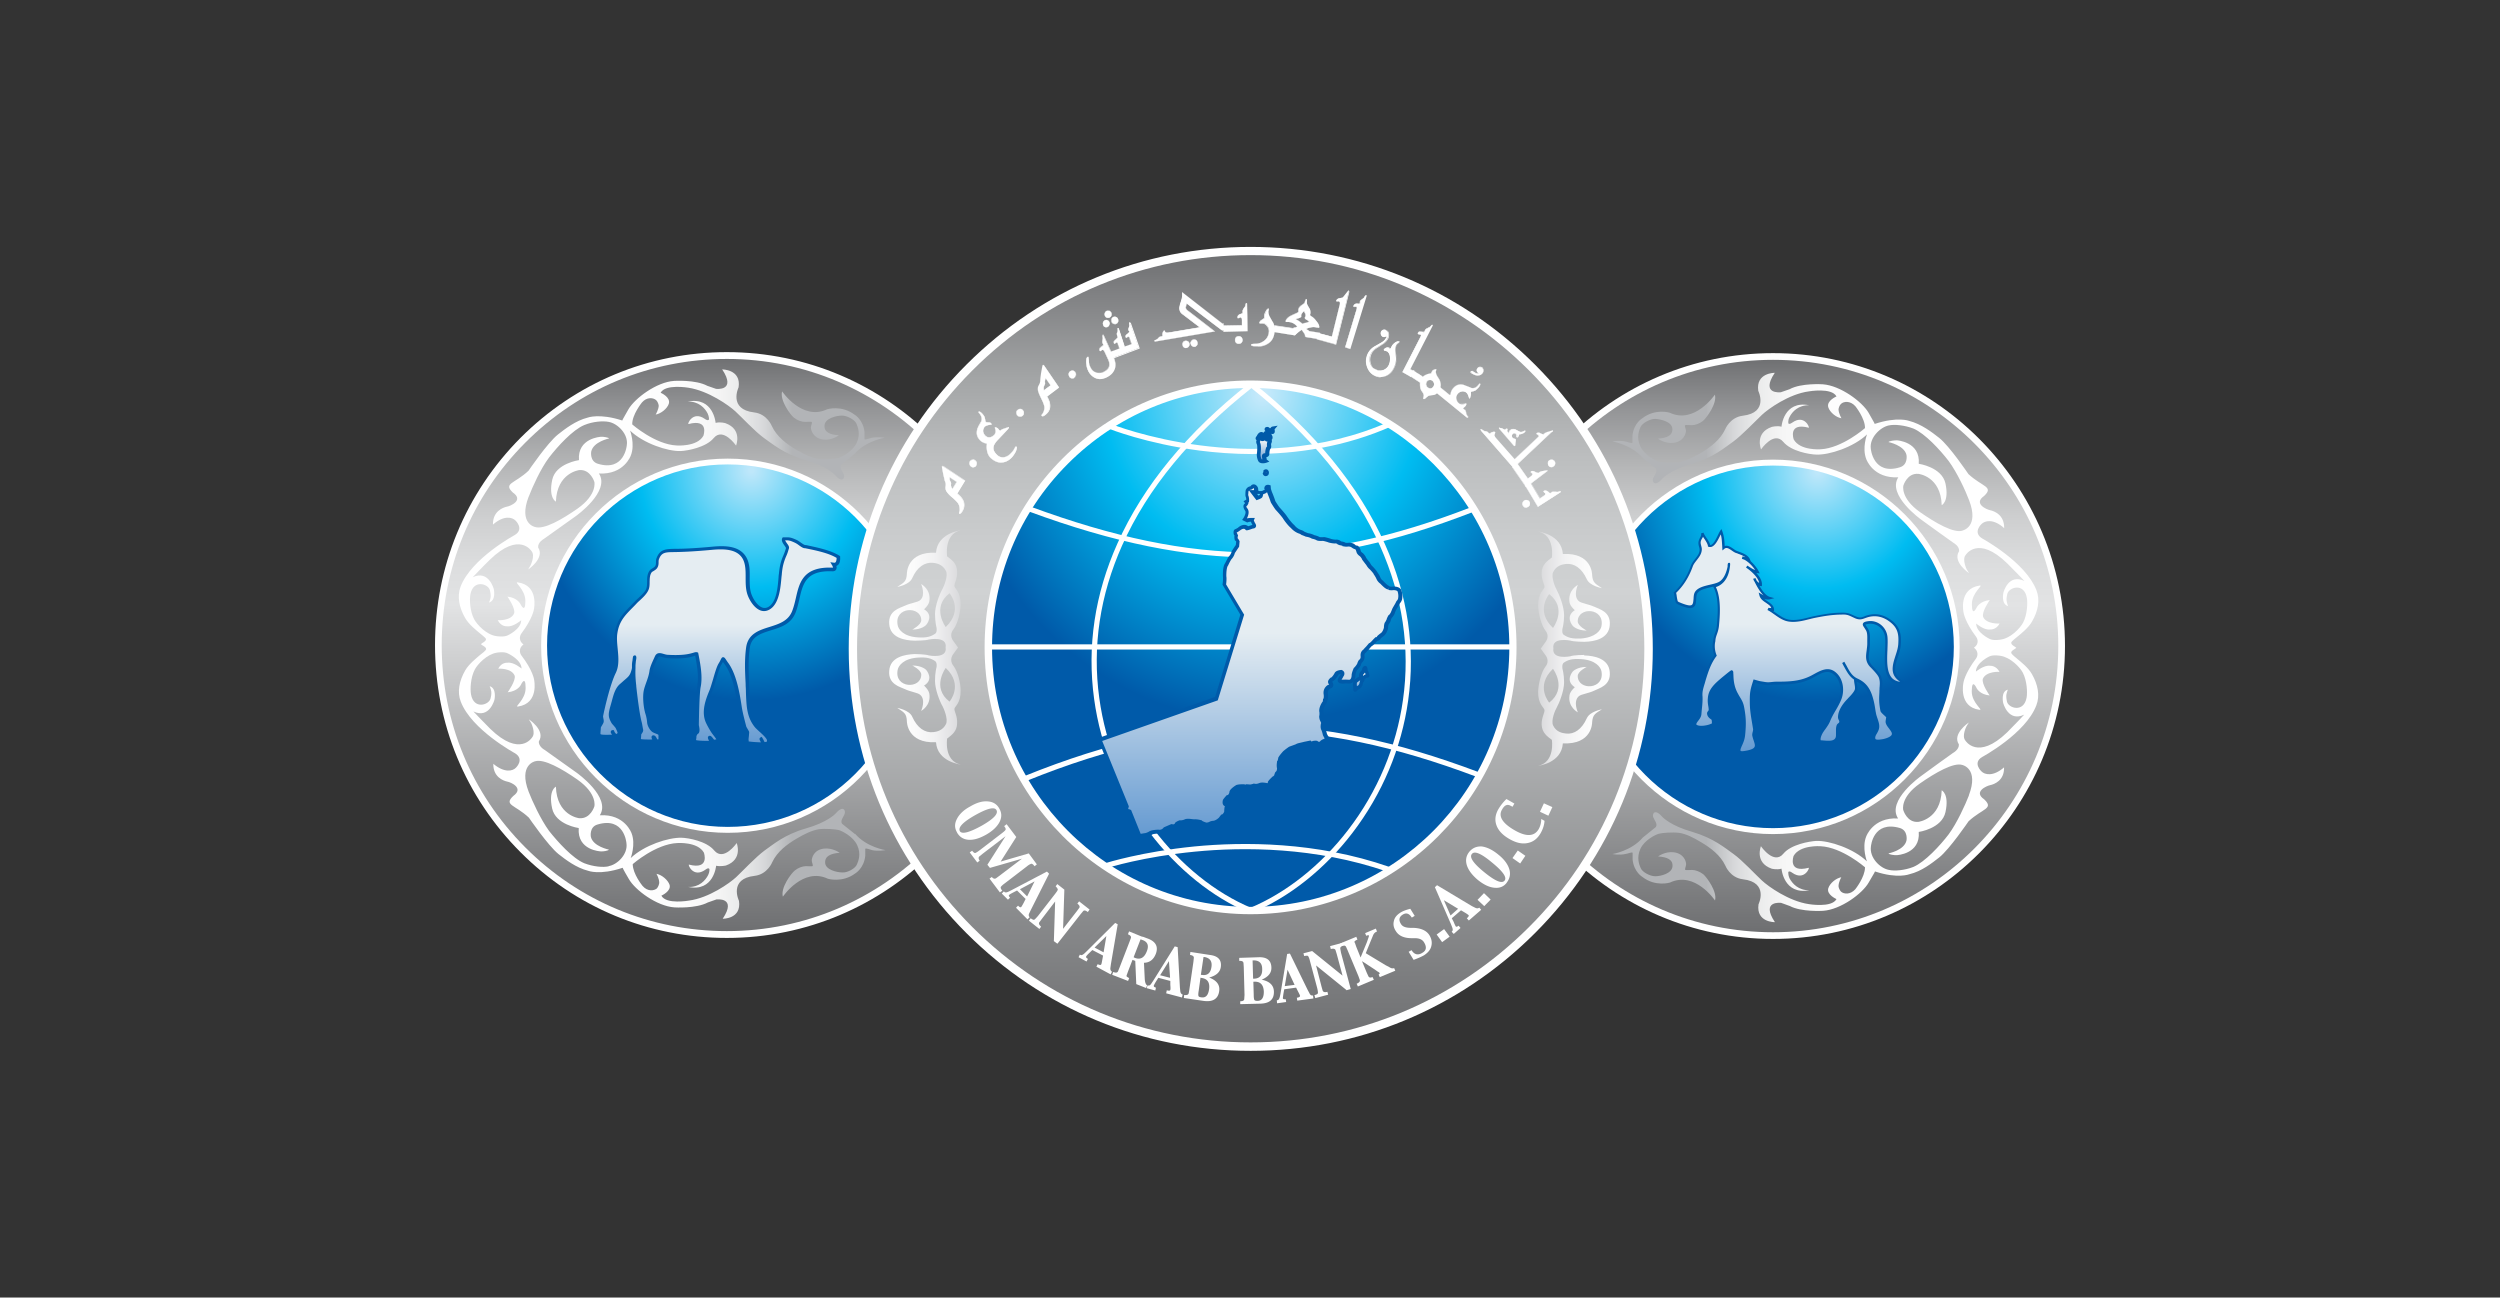 <svg xmlns="http://www.w3.org/2000/svg" xmlns:xlink="http://www.w3.org/1999/xlink" id="Layer_1" data-name="Layer 1" viewBox="0 0 198.15 102.84"><rect x="0" y="0" width="198.15" height="102.84" fill="#333333" stroke="none"/><defs><linearGradient id="linear-gradient" x1="-301.55" x2="-301.55" y1="74.15" y2="28.25" gradientTransform="matrix(-1 0 0 1 -161.01 0)" gradientUnits="userSpaceOnUse"><stop offset="0" stop-color="#6d6e70"/><stop offset=".57" stop-color="#e2e3e4"/><stop offset=".64" stop-color="#dcddde"/><stop offset=".72" stop-color="#cecfd0"/><stop offset=".81" stop-color="#b5b6b7"/><stop offset=".91" stop-color="#939496"/><stop offset="1" stop-color="#6d6e70"/></linearGradient><linearGradient xlink:href="#linear-gradient" id="linear-gradient-2" x1="1176.77" x2="1176.77" y1="74.07" y2="28.18" gradientTransform="translate(-1119.16)"/><linearGradient id="linear-gradient-3" x1="1218.3" x2="1218.3" y1="82.95" y2="19.89" gradientTransform="translate(-1119.16)" gradientUnits="userSpaceOnUse"><stop offset="0" stop-color="#6d6e70"/><stop offset=".57" stop-color="#d0d2d3"/><stop offset=".64" stop-color="#cacccd"/><stop offset=".74" stop-color="#bcbebf"/><stop offset=".84" stop-color="#a3a5a6"/><stop offset=".94" stop-color="#828385"/><stop offset="1" stop-color="#6d6e70"/></linearGradient><linearGradient id="linear-gradient-4" x1="1218.26" x2="1218.26" y1="66.27" y2="38.52" gradientTransform="translate(-1119.16)" gradientUnits="userSpaceOnUse"><stop offset="0" stop-color="#659ad1"/><stop offset=".58" stop-color="#e5edf2"/></linearGradient><linearGradient xlink:href="#linear-gradient-4" id="linear-gradient-5" x1="1227.07" x2="1227.07" y1="54.68" y2="52.93"/><linearGradient xlink:href="#linear-gradient-4" id="linear-gradient-6" x1="1219.43" x2="1219.43" y1="36.57" y2="33.95"/><linearGradient xlink:href="#linear-gradient-4" id="linear-gradient-7" x1="1219.5" x2="1219.5" y1="37.59" y2="37.34"/><linearGradient xlink:href="#linear-gradient-4" id="linear-gradient-8" x1="1261.02" x2="1261.02" y1="59.64" y2="42.16"/><linearGradient id="linear-gradient-9" x1="2075.46" x2="2041.69" y1="-30.16" y2="-30.16" gradientTransform="translate(-1913.9 81.5)" gradientUnits="userSpaceOnUse"><stop offset="0" stop-color="#fff"/><stop offset=".23" stop-color="#fff"/><stop offset=".27" stop-color="#fff"/><stop offset=".51" stop-color="#fdfdfd"/><stop offset=".6" stop-color="#f6f6f6"/><stop offset=".66" stop-color="#eaebeb"/><stop offset=".71" stop-color="#d9dadc"/><stop offset=".75" stop-color="#c3c5c7"/><stop offset=".78" stop-color="#b2b4b7"/></linearGradient><linearGradient xlink:href="#linear-gradient-9" id="linear-gradient-10" x1="-2483.61" x2="-2517.38" y1="-30.45" y2="-30.45" gradientTransform="matrix(-1 0 0 1 -2447.2 81.5)"/><linearGradient id="linear-gradient-11" x1="1984.35" x2="1990.04" y1="-30.19" y2="-30.19" gradientTransform="translate(-1913.9 81.5)" gradientUnits="userSpaceOnUse"><stop offset=".02" stop-color="#fff"/><stop offset=".35" stop-color="#fbfbfb"/><stop offset=".64" stop-color="#f1f1f2"/><stop offset=".9" stop-color="#e0e0e2"/><stop offset="1" stop-color="#d7d8da"/></linearGradient><linearGradient xlink:href="#linear-gradient-11" id="linear-gradient-12" x1="-1362.48" x2="-1356.78" y1="-30.12" y2="-30.12" gradientTransform="matrix(-1 0 0 1 -1234.87 81.5)"/><linearGradient xlink:href="#linear-gradient-4" id="linear-gradient-13" x1="1176.13" x2="1176.13" y1="58.97" y2="42.69"/><radialGradient id="radial-gradient" cx="-284.54" cy="127.78" r="15.59" fx="-284.54" fy="127.78" gradientTransform="matrix(-1.11 0 0 1.17 -171.77 -112.14)" gradientUnits="userSpaceOnUse"><stop offset=".01" stop-color="#bee7fa"/><stop offset=".51" stop-color="#00bcf1"/><stop offset="1" stop-color="#005aa9"/></radialGradient><radialGradient xlink:href="#radial-gradient" id="radial-gradient-2" cx="1137.53" cy="127.7" r="15.59" fx="1137.53" fy="127.7" gradientTransform="matrix(1.11 0 0 1.17 -1203.1 -112.14)"/><radialGradient id="radial-gradient-3" cx="1174.05" cy="122.51" r="22.27" fx="1174.05" fy="122.51" gradientTransform="matrix(1.11 0 0 1.17 -1203.1 -112.14)" gradientUnits="userSpaceOnUse"><stop offset=".01" stop-color="#c6e9fa"/><stop offset=".51" stop-color="#00bcf1"/><stop offset="1" stop-color="#005aa9"/></radialGradient><style>.cls-13{fill:#fff}.cls-18{fill:#005aa9}</style></defs><path d="M117.67 51.2c0 12.67 10.24 22.95 22.86 22.95S163.4 63.87 163.4 51.2s-10.24-22.95-22.87-22.95-22.86 10.28-22.86 22.95Z" style="fill:url(#linear-gradient)"/><path d="M140.53 74.42c-12.75 0-23.13-10.42-23.13-23.22s10.37-23.21 23.13-23.21 23.14 10.41 23.14 23.21-10.38 23.22-23.14 23.22Zm0-45.9c-12.46 0-22.59 10.17-22.59 22.68s10.14 22.69 22.59 22.69 22.61-10.18 22.61-22.69S153 28.52 140.53 28.52Z" class="cls-13"/><path d="M140.53 65.87c-8.03 0-14.55-6.54-14.55-14.6s6.52-14.6 14.55-14.6 14.56 6.54 14.56 14.6-6.52 14.6-14.56 14.6Z" style="fill:url(#radial-gradient)"/><path d="M140.53 66.11c-8.15 0-14.78-6.66-14.78-14.84s6.63-14.84 14.78-14.84 14.79 6.66 14.79 14.84-6.64 14.84-14.79 14.84Zm0-29.21c-7.89 0-14.32 6.45-14.32 14.37s6.42 14.37 14.32 14.37 14.33-6.45 14.33-14.37-6.43-14.37-14.33-14.37Z" class="cls-13"/><path d="M80.48 51.13c0 12.67-10.24 22.94-22.86 22.94S34.75 63.8 34.75 51.13s10.23-22.95 22.87-22.95 22.86 10.27 22.86 22.95Z" style="fill:url(#linear-gradient-2)"/><path d="M57.61 74.34c-6.18 0-11.99-2.41-16.36-6.8-4.37-4.38-6.77-10.21-6.77-16.41s2.41-12.03 6.77-16.42c4.37-4.38 10.18-6.8 16.36-6.8 12.75 0 23.13 10.41 23.13 23.22S70.36 74.34 57.61 74.34Zm0-45.89c-6.04 0-11.72 2.36-15.98 6.64-4.27 4.28-6.62 9.98-6.62 16.04s2.35 11.75 6.62 16.03c4.27 4.28 9.95 6.64 15.98 6.64 12.46 0 22.6-10.17 22.6-22.67s-10.14-22.68-22.6-22.68Z" class="cls-13"/><path d="M57.68 65.77c8.03 0 14.56-6.55 14.56-14.61s-6.53-14.59-14.56-14.59-14.55 6.54-14.55 14.59 6.51 14.61 14.55 14.61Z" style="fill:url(#radial-gradient-2)"/><path d="M57.68 66.01c-8.15 0-14.79-6.66-14.79-14.84s6.63-14.82 14.79-14.82S72.47 43 72.47 51.17s-6.63 14.84-14.79 14.84Zm0-29.2c-7.9 0-14.32 6.44-14.32 14.35s6.42 14.38 14.32 14.38S72 59.09 72 51.16s-6.42-14.35-14.32-14.35Z" class="cls-13"/><path d="M130.67 51.42c0 17.42-14.13 31.54-31.54 31.54S67.61 68.84 67.61 51.42s14.12-31.53 31.52-31.53S130.67 34 130.67 51.42Z" style="fill:url(#linear-gradient-3)"/><path d="M99.12 83.29c-8.51 0-16.51-3.32-22.52-9.33-6.02-6.02-9.33-14.02-9.33-22.53s3.31-16.52 9.33-22.53c6.02-6.02 14.02-9.33 22.52-9.33s16.52 3.31 22.54 9.33S131 42.92 131 51.43s-3.32 16.51-9.34 22.53-14.03 9.33-22.54 9.33Zm0-63.07c-8.33 0-16.16 3.24-22.05 9.14-5.89 5.89-9.14 13.73-9.14 22.06s3.25 16.17 9.14 22.06c5.89 5.89 13.72 9.14 22.05 9.14s16.17-3.25 22.07-9.14c5.9-5.89 9.14-13.73 9.14-22.06s-3.25-16.17-9.14-22.06c-5.9-5.89-13.73-9.14-22.07-9.14Z" class="cls-13"/><path d="M99.12 72.17c11.48 0 20.8-9.34 20.8-20.86s-9.33-20.85-20.8-20.85-20.78 9.32-20.78 20.85 9.31 20.86 20.78 20.86Z" style="fill:url(#radial-gradient-3)"/><path d="M99.12 72.46c-11.62 0-21.08-9.49-21.08-21.15 0-5.65 2.19-10.96 6.17-14.96 3.98-3.99 9.27-6.19 14.9-6.19s10.93 2.2 14.91 6.19c3.99 3.99 6.18 9.31 6.18 14.96 0 11.66-9.46 21.15-21.09 21.15Zm0-41.71c-5.47 0-10.62 2.14-14.49 6.02-3.87 3.88-6 9.05-6 14.54 0 11.34 9.19 20.57 20.49 20.57s20.51-9.23 20.51-20.57-9.2-20.56-20.51-20.56Z" class="cls-13"/><path d="m81.35 61.89-.15-.38c6.71-2.71 12.5-3.98 18.24-3.98 5.47 0 11.11 1.17 17.76 3.67l-.14.38c-6.6-2.49-12.2-3.64-17.61-3.64-5.68 0-11.43 1.26-18.08 3.95Zm-3.06-10.82h41.79v.41H78.29zm21.25-6.88c-5.51 0-11.24-1.16-17.99-3.65l.14-.38c13.08 4.82 22.55 4.83 34.91.04l.15.38c-6.26 2.42-11.41 3.54-16.69 3.61h-.52Z" class="cls-13"/><path d="M99.04 72.36c-2.93-1.22-5.74-3.49-7.93-6.38-2.35-3.12-3.87-6.77-4.39-10.58-.57-4.16.05-8.31 1.85-12.33 2.03-4.56 5.54-8.82 10.42-12.67l.25.32c-4.83 3.8-8.29 8.01-10.3 12.51-1.76 3.95-2.37 8.02-1.81 12.1.51 3.74 2 7.33 4.31 10.39 2.14 2.84 4.9 5.06 7.76 6.25l-.16.38Z" class="cls-13"/><path d="M109.96 69.09c-5.72-1.98-11.45-1.96-15.24-1.59-4.12.4-6.91 1.28-6.94 1.29l-.12-.39s2.86-.9 7.01-1.31c3.84-.37 9.63-.4 15.42 1.61l-.13.39Zm-10.62-33.1c-1.58 0-3.03-.12-4.28-.28-4.2-.55-7.12-1.71-7.14-1.72l.15-.38s2.91 1.16 7.06 1.69c3.82.5 9.54.57 15.08-1.92l.17.37c-3.81 1.71-7.71 2.23-11.03 2.23Z" class="cls-13"/><path d="m99.2 72.36-.16-.38c2.89-1.2 5.67-3.4 7.82-6.21 2.32-3.02 3.82-6.59 4.34-10.3.58-4.09-.03-8.19-1.81-12.18-2.02-4.54-5.52-8.81-10.39-12.68l.26-.32c4.93 3.92 8.46 8.24 10.51 12.84 1.81 4.06 2.43 8.23 1.84 12.4-.53 3.78-2.06 7.41-4.42 10.49-2.19 2.87-5.03 5.12-7.99 6.34Z" class="cls-13"/><path d="M100.54 38.57c-.23-.05-.21.13-.21.13.05.05.06.14.06.14-.06.13-.18.14-.18.14-.04.05-.23.07-.23.07.07.13 0 .27 0 .27-.02.05-.28.14-.28.14l-.35-.45h.3l-.11-.11c.08-.14-.05-.29-.05-.29-.15-.17-.25-.02-.25-.02-.04.06-.13.09-.13.09-.19 0-.26.21-.26.21-.02.1-.02.36-.02.36.09.19.08.42.08.42l-.14.08.08.1-.04.08-.09.09c-.1.1.06.33.06.33.24.27-.12.78-.12.78l.19.09c.16-.05.43-.05.43-.05-.04.12.13.36.13.36.13.21-.08.18-.08.18-.52.19-.46.13-.46.13-.28-.3-.65.07-.65.07-.06.05-.23.13-.23.13-.11.01-.06.21-.06.21.03 0 .09.17.09.17-.06.11 0 .29 0 .29.05.02.13.18.13.18l-.04.35c-.07.08-.33.5-.33.5-.03.24-.26.47-.26.47-.08.11-.26.49-.26.49-.2.25-.16.97-.16.97.04.18-.02.64-.02.64l1.42 2.39-2.04 6.66-9.23 3.25 2.15 5.28-.08.32.26.11.78 1.95.39-.07c.22 0 .53-.21.53-.21.11-.05.56-.08.56-.08.32.07.53-.19.53-.19l.53-.23c.31.09.41-.17.41-.17.07-.07.27-.15.27-.15.22.02.41-.08.41-.08.07-.05.33-.04.33-.04l.41.04c.15-.03.5.06.5.06.1.09.41.19.41.19.13.02.33-.07.33-.07.04-.04.22-.08.22-.08.3 0 .59-.3.59-.3l.17-.22c.19-.05.3-.32.3-.32 0-.07.03-.36.03-.36.08-.19-.05-.25-.05-.25-.18-.03-.1-.3-.1-.3 0-.05.24-.31.24-.31.24-.03.29-.4.29-.4.09-.19.49-.43.49-.43.1-.04.5-.03.5-.03.09.08.21 0 .21 0l.25.02c.09.04.33-.07.33-.07.27.07.5-.07.5-.07.15-.07.53.02.53.02.21.08.23-.18.23-.18.03-.1.33-.37.33-.37.14-.06.17-.19.17-.19 0-.04.06-.19.06-.19.17-.11.16-.41.16-.41-.06-.2 0-.47 0-.47.05-.04.09-.28.09-.28.07-.17.39-.51.39-.51.08-.07.38-.28.38-.28l.56-.2c.03-.04.27-.1.27-.1.12-.02.38-.1.38-.1l.39-.08c.14.14.25.03.25.03.05-.03.25-.02.25-.02.24.2.41 0 .41 0 .03-.05.17-.12.17-.12.26.04.2-.3.2-.3-.06-.09-.13-.24-.13-.24-.02-.17-.11-.36-.11-.36-.1-.17-.04-.38-.04-.38.08-.18-.03-.31-.03-.31-.1-.13-.1-.33-.1-.33.04-.15.01-.36.01-.36-.08-.29.2-.71.2-.71.08-.06.08-.27.08-.27.11-.1.06-.47.06-.47-.06-.43.28-.59.28-.59.24-.03.12-.26.12-.26-.16-.14.09-.32.09-.32.16-.05.36-.41.36-.41.05-.16.39-.18.39-.18.22.09.05.29.05.29-.02.06-.16.28-.16.28-.14.28.39.19.39.19.06-.01.36.01.36.01.36-.03.34-.54.34-.54.03-.2.14-.46.14-.46.17-.16.29-.37.29-.37.05-.16.12-.25.12-.25.23-.19.16-.44.16-.44-.02-.27.18-.37.18-.37.03-.06.22-.24.22-.24.06-.08.23-.27.23-.27.14-.06.33-.3.33-.3.06-.06.16-.15.16-.15.2 0 .2-.13.2-.13.06-.07.27-.22.27-.22.22-.17.29-.53.29-.53 0-.21.04-.32.04-.32.1-.13.16-.3.16-.3 0-.08.11-.27.11-.27.13-.1.21-.29.21-.29.02-.06.11-.27.11-.27.06-.12.15-.26.15-.26.08-.11.17-.32.17-.32.15-.14.15-.32.15-.32.05-.3-.05-.57-.05-.57-.13-.24-.54-.2-.54-.2-.15.02-.3-.02-.3-.02s.01 0-.15-.1c-.16-.09-.43-.39-.43-.39-.11-.06-.24-.27-.24-.27-.03-.14-.25-.45-.25-.45-.07-.13-.33-.4-.33-.4-.13-.09-.25-.32-.25-.32-.07-.07-.31-.4-.31-.4-.05-.16-.22-.31-.22-.31a.605.605 0 0 1-.21-.22c-.07-.37-.23-.37-.23-.37-.11-.03-.19-.1-.19-.1-.15-.14-.41-.11-.41-.11-.16.02-.31-.02-.31-.02-.04-.06-.25-.09-.25-.09-.03 0-.13-.05-.13-.05-.1-.1-.26-.11-.26-.11-.16.02-.46-.06-.46-.06-.17-.07-.53-.15-.53-.15-.41.03-.46-.04-.46-.04-.18-.09-.37-.12-.37-.12-.2-.12-.48-.16-.48-.16-.1-.04-.31-.12-.31-.12-.12-.1-.27-.13-.27-.13-.36-.13-.56-.39-.56-.39-.28-.22-.62-.73-.62-.73-.13-.2-.58-.69-.58-.69-.12-.14-.36-.55-.36-.55-.05-.21-.27-.73-.27-.73s-.06-.2-.08-.29v-.17Z" style="fill:url(#linear-gradient-4)"/><path d="m90.22 66.44-.81-2-.32-.14.1-.4L87 58.52l9.31-3.28 2-6.52-1.41-2.37v-.05c.03-.17.05-.47.03-.59v-.02c0-.08-.04-.77.18-1.06.04-.08.19-.38.26-.49l.02-.02c.05-.05.2-.23.22-.38v-.03l.02-.03c.04-.06.22-.35.32-.48l.03-.27s-.04-.06-.05-.07l-.05-.02-.02-.07s-.05-.19-.01-.33v-.02h-.04l-.03-.11s-.04-.2.04-.3a.2.2 0 0 1 .12-.08c.06-.03.15-.08.19-.11.04-.04.25-.22.5-.22.11 0 .21.04.3.11.05-.01.15-.05.34-.11-.04-.06-.09-.16-.12-.25a.86.86 0 0 0-.24.04l-.06.02-.4-.2.1-.14c.09-.14.25-.46.13-.6-.12-.18-.19-.4-.04-.54l.05-.05-.13-.15.22-.13c0-.07-.02-.18-.06-.27v-.03l-.01-.03c0-.03 0-.27.02-.39v-.02c.04-.11.15-.28.36-.31.02-.01.04-.02.05-.04.02-.03.09-.11.21-.12.07 0 .17.01.27.13.06.06.13.2.1.34l.06.06h.21s.11-.03.13-.04l.03-.04h.07s.02 0 .03-.02l-.04-.04v-.05s-.01-.15.09-.24c.05-.04.15-.09.3-.05l.11.03.02.26c.02.08.07.23.08.26.03.06.21.51.27.72.07.12.25.4.34.51.02.02.46.5.59.71 0 0 .33.49.59.7l.02.03s.18.23.48.34c.04.01.17.05.3.15.05.02.19.08.28.11.07.01.3.05.5.16.06.01.22.05.38.13l.04.02s.13.02.34 0h.04c.01 0 .36.08.54.15.11.03.3.06.4.05h.02c.02 0 .21 0 .34.13.02.01.05.02.06.02h.01c.14.02.24.06.3.1.04 0 .13.02.22 0 .04 0 .33-.03.53.15s.05.04.12.06c.08.01.26.08.34.46.03.04.08.11.15.14l.02.02s.18.17.25.36c.09.13.24.32.29.37v.02l.02.02c.04.08.13.22.2.27l.02.02s.27.28.35.43c.05.07.22.31.26.47.05.08.13.18.17.2h.02l.02.03c.1.11.29.3.39.36.06.03.1.06.14.09.05 0 .14.02.23 0 .02 0 .51-.05.68.27v.02s.12.31.07.64c0 .05-.03.23-.18.39-.03.06-.11.22-.18.32s-.08.14-.14.24c-.02.04-.09.21-.1.26-.01.03-.1.22-.23.34-.04.08-.08.16-.08.19v.04s-.07.17-.18.31c0 .03-.03.12-.03.25v.03s-.09.43-.35.62c-.08.06-.18.14-.23.18-.03.08-.1.18-.27.2l-.11.11c-.04.05-.2.24-.35.32-.06.06-.16.18-.2.23v.02c-.09.08-.19.18-.21.21l-.02.03-.04.02s-.1.06-.1.22c.02.08.05.35-.19.56-.02.03-.06.1-.09.2v.03s-.13.21-.31.38c-.03.06-.1.24-.12.38 0 .23-.09.65-.48.68h-.02c-.13-.01-.29-.02-.33-.01-.12.02-.42.05-.53-.11a.264.264 0 0 1 0-.29v-.02c.08-.1.14-.21.16-.24v-.03l.03-.02c0-.01.02-.03.02-.05-.1.02-.2.05-.21.08v.02c-.06.09-.23.39-.42.47-.03.03-.06.06-.06.08h.02l.02.04c.02.03.09.18.02.32-.03.06-.09.12-.22.15-.06.04-.22.16-.18.43.02.12.04.39-.06.54 0 .09-.03.23-.12.31-.07.11-.22.4-.17.57v.02s.04.22 0 .4c0 .05.02.16.06.22.06.08.14.25.06.45 0 .03-.03.16.03.26v.02s.09.19.12.37c.02.04.07.14.11.2l.02.02v.03s.05.25-.07.38a.31.31 0 0 1-.23.09c-.03.02-.06.04-.07.05v.02c-.11.12-.34.23-.59.06h-.13c-.08.06-.22.09-.36 0-.09.02-.25.05-.32.06-.04.01-.27.08-.39.1-.07.02-.16.04-.19.06v.02l-.05.01s-.41.14-.54.19c-.09.06-.28.21-.35.26-.12.13-.3.34-.35.44-.03.17-.06.25-.09.3-.01.08-.03.25 0 .36v.03s.02.34-.18.51c-.02.04-.03.09-.03.1v.03c0 .02-.06.18-.23.27-.12.11-.24.23-.27.28 0 .06-.04.18-.14.25-.05.04-.14.07-.27.03-.17-.04-.37-.05-.42-.03-.04.02-.27.14-.55.09-.1.04-.26.09-.37.06h-.19c-.08.02-.19.04-.29-.02-.16 0-.33 0-.39.02-.14.09-.35.24-.41.34-.03.17-.13.43-.36.49-.08.09-.16.18-.18.22-.01.04-.01.08 0 .11s.02 0 .02 0c.1.05.22.2.13.42-.01.11-.02.28-.02.33v.05s-.13.31-.35.4c-.04.06-.12.16-.14.19h-.01s-.34.34-.68.36c-.05.01-.11.03-.14.04h-.01l-.03.03c-.04.02-.25.1-.42.08h-.02c-.08-.03-.31-.1-.44-.2-.13-.03-.33-.07-.4-.05h-.04s-.28-.03-.4-.04c-.09 0-.2 0-.24.02h-.01s-.21.12-.46.11c-.06.03-.14.06-.17.09-.07.13-.24.29-.52.23-.1.04-.36.15-.45.19-.08.08-.3.28-.63.22-.19.01-.42.04-.49.06-.07.05-.35.21-.58.22l-.5.09Zm-.77-2.32.2.08.76 1.89.3-.05c.14 0 .38-.13.44-.18h.03c.13-.07.5-.1.61-.1h.04c.23.05.37-.13.38-.14l.02-.03.03-.02.53-.23.05-.02h.05c.16.06.22-.03.24-.07v-.03l.03-.02c.09-.09.28-.16.32-.18h.06c.16.01.3-.05.33-.06.09-.06.27-.07.4-.06h.01c.1.01.32.04.38.04.18-.02.48.05.54.07h.04l.03.04c.04.04.21.11.35.15.05 0 .16-.02.22-.05.06-.04.15-.07.27-.09h.02c.19 0 .41-.18.48-.25.04-.05.16-.21.16-.21l.03-.04h.05c.08-.03.15-.15.18-.22 0-.1.02-.32.03-.35v-.02l.01-.02c.01-.03.01-.04.02-.05a.259.259 0 0 1-.14-.11c-.08-.13-.04-.3-.03-.35 0-.04.04-.11.28-.38l.04-.04h.05c.11-.02.16-.23.16-.28v-.02l.01-.02c.1-.22.48-.45.55-.49h.03c.12-.05.42-.05.55-.05h.05l.04.04s.03 0 .04-.02l.04-.02h.05l.27.02h.02s.13-.02.21-.05l.05-.02h.05c.2.06.38-.04.39-.04h.01c.18-.09.52-.02.63 0h.04c0-.01.01-.03.01-.05v-.04c.05-.12.26-.32.38-.43l.02-.02h.02c.05-.03.08-.08.09-.09 0-.03.02-.09.07-.21l.02-.04.04-.03c.07-.05.09-.19.09-.26-.06-.23 0-.5 0-.53v-.05l.04-.02c.01-.03.04-.12.05-.2v-.03c.08-.18.37-.5.43-.56h.01c.08-.08.36-.28.39-.3l.03-.02c.1-.04.44-.16.54-.2.04-.03.13-.07.31-.11.1-.02.3-.07.37-.09h.01l.39-.08.08-.02.06.06s.04.03.05.02l.02-.02h.02c.06-.03.16-.05.32-.04h.05l.04.03c.1.08.16.06.2.02.05-.07.16-.13.22-.16l.04-.02h.08v-.1c-.06-.09-.12-.22-.12-.23v-.02l-.01-.02c-.02-.13-.08-.28-.09-.31-.12-.22-.06-.46-.06-.49v-.02c.05-.09 0-.15 0-.16a.85.85 0 0 1-.13-.43v-.04c.03-.09.02-.23.02-.29-.09-.35.19-.77.22-.82l.02-.02h.01s.03-.11.03-.16v-.07l.05-.04s.03-.2 0-.33c-.07-.53.34-.74.36-.75h.02l.03-.01h.02v-.02a.318.318 0 0 1-.08-.2c0-.17.17-.3.2-.33l.02-.02h.03c.05-.02.18-.18.26-.33.09-.23.44-.26.52-.27h.04l.03.01c.13.06.18.15.19.21a.35.35 0 0 1-.07.29c-.03.07-.09.17-.15.26h.22c.07-.01.26 0 .39.01.2-.03.19-.38.19-.38v-.02c.03-.22.15-.49.16-.5v-.03l.03-.02c.13-.12.22-.27.25-.32.05-.17.12-.27.13-.28v-.02l.03-.01c.15-.12.11-.27.11-.29v-.03c-.02-.26.11-.42.22-.49.05-.07.15-.17.21-.23.07-.08.22-.26.23-.27l.02-.02h.03c.07-.04.2-.18.27-.26.06-.07.17-.17.17-.17l.04-.04h.05s.04 0 .05-.01v-.03l.03-.04c.06-.07.24-.21.3-.25.13-.1.21-.33.23-.43 0-.22.05-.34.05-.35v-.02l.02-.02c.07-.09.12-.21.14-.24.02-.1.09-.24.13-.3v-.03l.04-.02c.08-.06.15-.19.17-.23l.11-.27c.06-.13.16-.28.16-.29.06-.09.14-.25.17-.31v-.02l.03-.02c.1-.1.11-.22.11-.22v-.02c.04-.22-.03-.44-.04-.49-.07-.12-.31-.12-.39-.11-.17.02-.34-.02-.35-.02v-.12l-.07.09s-.02-.02-.13-.08c-.16-.09-.38-.33-.45-.4-.13-.08-.25-.27-.27-.31v-.02l-.02-.02c-.02-.08-.15-.29-.23-.4v-.02c-.05-.08-.21-.26-.31-.36-.13-.1-.24-.28-.27-.34-.08-.09-.27-.35-.31-.4l-.02-.02v-.03a.992.992 0 0 0-.17-.24.762.762 0 0 1-.25-.26v-.02l-.02-.03c-.04-.19-.09-.24-.11-.25h-.02c-.13-.04-.23-.12-.25-.13-.11-.1-.3-.08-.3-.08-.18.03-.35-.02-.37-.02h-.05l-.02-.04c-.03-.01-.1-.03-.16-.04a.43.43 0 0 1-.18-.06h-.03l-.02-.03a.263.263 0 0 0-.15-.06c-.18.02-.47-.05-.5-.06h-.02c-.13-.06-.41-.13-.49-.14-.33.02-.47-.02-.53-.07-.15-.07-.3-.1-.31-.1h-.03l-.02-.02c-.17-.1-.42-.14-.42-.14h-.03c-.11-.05-.31-.13-.32-.13h-.02l-.02-.02c-.09-.07-.21-.11-.21-.11h-.01c-.34-.13-.56-.37-.61-.43-.29-.24-.62-.73-.63-.76-.1-.15-.44-.54-.57-.67-.13-.16-.37-.56-.38-.57v-.02l-.02-.02c-.04-.16-.2-.56-.26-.71s-.01-.05-.03-.1c-.06.08-.14.11-.2.13-.03.02-.08.04-.12.05 0 .1-.04.19-.05.21-.02.04-.05.11-.37.22l-.1.04-.59-.77s-.04.06-.05.07c0 .06-.01.2-.02.29.09.22.08.45.07.46v.08l-.06.03.03.04-.09.19-.1.1s.03.1.07.14c.22.25.08.61-.02.81.17-.04.39-.04.41-.04h.22l-.08.2s.05.14.11.23c.08.13.09.23.03.31-.05.08-.14.1-.21.1-.45.16-.54.19-.61.07a.208.208 0 0 0-.12-.05c-.12 0-.26.1-.3.14h-.01c-.06.06-.2.13-.25.16v.01c.03.05.06.11.09.19l.02.06-.03.06s-.01.08 0 .14c.04.04.08.09.13.19l.02.04-.04.44-.03.04c-.04.05-.2.3-.31.46-.05.24-.23.45-.28.5-.06.09-.2.36-.24.46l-.02.03c-.11.14-.14.58-.13.86.03.17 0 .5-.02.63l1.43 2.4-2.09 6.79-9.16 3.22 2.11 5.18-.06.24Zm7.77-.62Zm4.09-2.06Zm-.05-1.16Zm1.63-1.06Zm1.93-3.6Zm1.48-1.73Zm.14-10.64Zm-7.13-1.59Zm-.48-1.54Zm.81-.97.1.13.11-.05c0-.02.01-.05.01-.08h-.22Zm-.59-.3h.33l.02-.03-.03-.12-.02-.02a.43.43 0 0 1-.18.13h-.02l-.03.01c-.03 0-.05.01-.06.03Z" class="cls-18"/><path d="M107.39 54.24s0-.21.09-.26c0 0 .18-.15.24-.17 0 0 .19-.05.17-.17 0 0-.05-.19.08-.31 0 0 .17-.17.17-.29 0 0 .09-.23.12-.01 0 0 0 .15.05.22 0 0 .05.06.05.13 0 0 .03.12.05.16 0 0 .04.05-.05.04 0 0-.17.04-.25.14 0 0-.03.07-.06.08 0 0-.04.08-.04.15 0 0-.03.05-.08.08 0 0-.04.12-.05.22 0 0-.07.17-.16.22 0 0-.22.12-.24.16 0 0-.07.15-.07-.04 0 0-.01-.23-.02-.34Z" style="fill:url(#linear-gradient-5)"/><path d="M107.43 54.83h-.04c-.14-.03-.14-.19-.14-.24s-.01-.22-.02-.33c0-.05 0-.29.15-.4.08-.06.21-.16.27-.19h.02s.04-.02.05-.03a.49.49 0 0 1 .13-.42c.06-.06.12-.15.12-.19v-.05c.08-.18.18-.21.25-.2.09.01.15.08.17.22v.02s.01.11.02.13c.02.03.07.1.08.19.01.05.03.09.03.11.03.06.04.13 0 .18-.02.03-.07.09-.17.09a.37.37 0 0 0-.14.07c-.01.03-.04.06-.07.09v.08l-.02.04c0 .01-.03.06-.08.1-.01.04-.03.1-.03.14v.04c-.01.04-.09.22-.22.3-.08.04-.16.09-.19.12-.05.1-.12.12-.17.12Zm.11-.6s0 .1.01.16c.03-.02.06-.04.1-.06.02-.01.06-.07.09-.13.01-.11.05-.22.06-.24v-.03l-.02.01c-.03.02-.12.08-.2.15h-.02s-.02.09-.02.14Zm.64-.92c-.04.06-.08.1-.1.12-.05.05-.05.11-.05.15.06-.06.14-.1.2-.12 0-.02-.01-.04-.01-.05v-.04l-.02-.03s-.01-.02-.02-.03Z" class="cls-18"/><path d="M99.73 34.77s-.15.02 0-.13c0 0 .15-.35.31-.23 0 0 .06.15-.03.31 0 0-.08.17.1.11 0 0 .08.02.04-.12 0 0-.03-.12.16-.2 0 0 .11.05.01-.11 0 0-.13-.16.1-.01 0 0 .11.06.05-.08 0 0-.17-.06 0-.1 0 0 .11-.04 0-.12 0 0-.17-.02-.09-.1 0 0 .08-.03.14.07 0 0 .02.07.12.04 0 0 .07 0 .07.09 0 0 .05.09.04-.08 0 0 .03-.06.1-.14 0 0-.04 0 0 .11 0 0 .06.23-.05.18l-.14-.02s-.13.02-.08.18c0 0 .09.17.11.23 0 0 .02.2-.16.08 0 0-.14-.13-.23 0 0 0-.02.08.06.09 0 0 0 .1.11.05 0 0 .27-.03.11.26 0 0-.03.11 0 .23 0 0 .04.09-.07.21 0 0-.07.18-.07.41 0 0 0 .17-.15.14 0 0-.14-.05-.1.13 0 0 .05.14.03.19 0 0 0 .08.07.13 0 0-.33.12-.42-.09 0 0-.12-.26-.07-.53 0 0 .07-.56-.03-.75 0 0-.06-.14-.03-.2 0 0 .05-.09 0-.2" style="fill:url(#linear-gradient-6)"/><path d="M100.08 36.72c-.15 0-.3-.05-.37-.22 0 0-.14-.3-.08-.61.02-.21.04-.56-.01-.67-.03-.06-.09-.22-.02-.33-.02-.02-.05-.04-.06-.06-.06-.11.02-.22.07-.27.04-.09.14-.27.3-.31.08-.02.15 0 .22.04l.02.02s.02-.06.04-.08c.03-.03.06-.04.09-.05 0 0 0-.01.01-.02a.218.218 0 0 1-.05-.08.183.183 0 0 1 .06-.2l.02-.02h.02a.24.24 0 0 1 .3.08h.05c.01-.02.02-.03.04-.05a.2.2 0 0 1 .12-.08l.42-.07-.25.29c.04.16.02.27-.05.33-.05.04-.11.05-.17.03h-.04c.03.05.08.15.1.21v.03c.01.08 0 .17-.07.23.04.08.02.19-.04.31 0 .02-.01.08 0 .13s.03.18-.09.32c-.02.05-.05.18-.05.33 0 .02 0 .15-.1.23-.03.02-.08.05-.14.05.02.08.02.13.02.17l.01.02.21.17-.25.09a.86.86 0 0 1-.24.04Zm-.22-1.7s.01.06.02.08c.1.22.05.73.04.83-.04.22.06.45.06.45 0 .02.04.03.07.04v-.06s-.01-.07-.02-.1v-.02c-.03-.14.02-.22.07-.26.06-.05.12-.06.18-.05 0-.25.07-.44.08-.45v-.03l.03-.02c.03-.03.04-.06.04-.06a.7.7 0 0 1 .01-.32v-.03l.03-.03c-.07.01-.12 0-.16-.03-.02-.02-.04-.03-.06-.06-.04.04-.08.05-.12.05-.12.03-.19-.01-.23-.05 0 .05-.02.08-.03.1Zm.16-.26Zm.62-.15Z" class="cls-18"/><path d="M100.29 37.36s-.02.12-.05.17c0 0 .02.05.08.06 0 0 .11 0 .11-.06 0 0 .03-.12-.04-.18 0 0-.05-.03-.1 0Z" style="fill:url(#linear-gradient-7)"/><path d="M100.31 37.74h-.02a.245.245 0 0 1-.19-.16l-.02-.07.04-.06s.02-.07.02-.11v-.06l.06-.04c.09-.06.19-.05.25-.02l.02.02c.11.09.12.22.09.32-.02.1-.11.17-.24.18h-.02Zm.02-.25h.04l-.03-.04v.04Z" class="cls-18"/><path d="M146.11 52.52c.33.58.52 1.12 1.1 1.38.68.32.98.8 1.18 1.55.1.34.15.71.2 1.07.06.36.27.73.27 1.08.01.38-.29.58-.32.87-.04.35.37.29.74.23.38-.08.79-.25.77-.52-.01-.27-.37-.54-.48-.84-.06-.16.04-.38.02-.48-.02-.1-.44-.42-.46-.53-.14-.74-.1-.96-.06-1.67.02-.38.07-.62-.06-.97-.1-.28-.54-.71-.74-.91-.48-.54-.17-1.08-.17-1.76 0-.36.05-.74-.09-1.05-.18-.35-.53-.54.04-.62.73-.11 1.38.44 1.44 1.14.11 1.27-.59 3.8 1.44 3.67-.53-.32-.9-.6-.83-1.28.06-.65.41-1.21.44-1.87.04-.72-.05-1.22-.62-1.7-.54-.45-1.15-.65-1.84-.47-.43.1-.56.3-.99.12-.43-.18-.58-.32-1.05-.31-.82 0-1.48.11-2.23.26-.64.14-1.31.4-2.02.3-.68-.09-1.11-.62-1.69-.91.11.04.24.02.37.03 0-.51-.82-.6-.95-1.12.22.13.44.26.7.2-.52-.14-.97-1.04-1.18-1.52.03.2.27.44.48.47.06-.51-.68-1.18-1.09-1.43.24.15.59.39.86.42-.21-.43-.75-1.03-1.22-1.13.17.06.35.11.52.17-.17-.36-.64-.47-1-.62-.31-.13-.67-.6-1-.3-.03-.47-.03-.87-.19-1.31-.2.31-.51 1.27-.95 1.14-.06-.37-.41-.69-.53-1.04.06.28-.14.4-.2.65-.08.28.1.5.07.74-.04.49-.57.82-.72 1.28-.28.78-.7 1.47-1.33 2.07.06.17.09.66.17.77.08.09.6.27.74.3.95.26.52-.67.78-1.08.32-.49 1.37-.49 1.85-.75.8-.43.8-1.97.76-1.38-.15 1.53-1.17 1.62-1.17 1.62.48.86.38 2.23.28 3.18-.05.49-.25.68-.28 1.15 0 0-.17.51.1 1.17-.48.63-.69 1.36-.91 2.06-.12.42-.25.74-.22 1.18.02.47-.05.96-.09 1.42-.03.38-.62.73-.3.93.25.16.9.06 1.2-.09.13-.04.15-.04.11-.41-.02-.12-.34-.2-.36-.51 0-.09.13-.15.13-.26 0-.22-.1-.53-.07-.9.03-.47.22-.78.53-1.11.35-.36 1.29-1.11 1.25-1.05.04.24-.05 1 .38 1.77.24.43.4.59.5 1.07.15.81.16 1.33.08 2.18-.05.42-.16.6-.32.97-.2.49.15.45.62.35 1.02-.22.59-.65.46-1.27-.03-.12.08-.41.06-.53-.11-.76-.26-1.36-.26-2.15-.01-.74.04-.95.26-1.65.57.16.21.07.74.17.43.09.56 0 1.01 0 .94 0 1.78-.02 2.63-.41.58-.27 1.28-.86 1.89-.44.68.46.79 1.42.55 2.08-.22.62-.66 1.12-.9 1.75-.12.33-.38.61-.56.9-.2.33-.28.65-.14.77.58.03 1.31.19 1.35-.48.02-.31-.05-.5.06-.78.04-.11.17-.11.21-.27.04-.12-.08-.23-.09-.35-.02-.52.37-1.06.73-1.42.18-.18.54-.53.61-.8.06-.27-.1-.58-.06-.85" style="fill:url(#linear-gradient-8)"/><path d="M138.1 59.73c-.12 0-.22-.03-.28-.1-.11-.13-.05-.32 0-.45.03-.08.06-.15.09-.22.11-.25.18-.41.22-.73.09-.88.07-1.38-.08-2.15-.07-.34-.17-.5-.32-.75a5.73 5.73 0 0 1-.17-.29c-.34-.62-.36-1.22-.37-1.58v-.06c-.26.2-.84.68-1.1.95-.29.32-.48.61-.5 1.05-.01.21.01.39.04.56.02.12.04.23.03.33 0 .09-.05.15-.09.2-.01.02-.04.04-.04.05 0 .15.12.23.21.31.07.06.14.11.15.19.04.35.04.45-.16.52-.32.15-1.01.27-1.3.08a.3.3 0 0 1-.14-.18c-.03-.14.07-.28.18-.43.09-.13.2-.27.21-.41 0-.11.02-.23.03-.35.04-.35.07-.71.06-1.06-.02-.4.07-.7.17-1.04.02-.06.03-.11.05-.17l.04-.14c.2-.65.41-1.32.85-1.91-.23-.61-.11-1.09-.09-1.17.02-.25.08-.42.14-.59.06-.16.11-.32.14-.55.07-.73.22-2.24-.27-3.12v-.02c-.07.01-.13.03-.19.04-.44.1-.9.21-1.08.49-.07.11-.08.29-.09.47-.01.24-.03.49-.21.62-.13.09-.32.1-.59.03-.07-.02-.67-.21-.78-.34-.06-.08-.09-.24-.13-.48-.02-.12-.04-.25-.06-.31l-.02-.06.05-.04c.58-.55 1.01-1.22 1.3-2.03.07-.22.22-.41.36-.59.17-.22.33-.42.35-.67a.704.704 0 0 0-.04-.28c-.04-.14-.08-.3-.03-.48.03-.1.07-.19.11-.26.06-.11.11-.2.08-.34l.19-.05c.05.14.14.28.24.42.12.18.24.36.29.56.23 0 .46-.46.61-.78.06-.13.12-.25.17-.33l.11-.16.07.18c.15.4.17.77.19 1.17.24-.09.48.08.69.22.09.07.18.13.26.16.07.03.14.05.21.08.32.12.69.26.84.59l.07.16c.27.25.51.56.63.8l.08.16-.17-.02s-.08-.01-.11-.02c.27.29.48.64.45.95v.1l-.11-.01c-.03 0-.06-.01-.09-.02.28.5.57.81.83.88l.36.1-.36.09c-.16.04-.31.01-.45-.04.08.07.18.14.28.21.25.17.5.34.5.66v.1h-.07c.08.05.15.11.23.16.34.24.66.47 1.07.53.52.07 1.02-.06 1.51-.18.16-.04.32-.08.47-.11.83-.17 1.46-.27 2.25-.27.37 0 .55.08.81.2.08.04.17.08.28.12.26.1.39.06.59-.02.09-.04.2-.08.33-.11.68-.18 1.33 0 1.93.49.6.51.69 1.06.65 1.78-.01.37-.12.7-.23 1.03-.09.29-.18.56-.21.85-.06.63.26.87.78 1.19l.26.16-.31.02c-.48.03-.85-.08-1.1-.33-.53-.52-.48-1.54-.44-2.43.02-.37.03-.71 0-1-.03-.32-.19-.62-.44-.82-.25-.2-.57-.29-.89-.24-.2.03-.23.06-.23.06 0 .02.06.1.1.16.05.07.11.16.16.26.12.27.11.57.1.86v.23c0 .2-.03.39-.05.58-.06.43-.11.77.2 1.12.02.03.06.06.09.1.23.23.57.59.66.85.11.3.09.53.07.81 0 .06 0 .13-.01.2 0 .09 0 .17-.01.25-.03.52-.04.76.07 1.39.01.04.14.16.22.24.15.14.22.22.24.29.01.06 0 .13-.02.21-.02.09-.04.19-.01.26.04.12.13.23.22.35.13.16.25.33.26.52.02.4-.59.57-.85.62-.33.06-.62.09-.77-.05-.07-.07-.1-.16-.09-.28.02-.15.09-.27.16-.39.09-.14.17-.28.16-.47 0-.19-.07-.38-.14-.59-.05-.15-.11-.31-.13-.47l-.02-.1c-.05-.32-.1-.65-.18-.95-.21-.79-.53-1.21-1.13-1.49 0 .07.02.14.03.22.03.16.06.33.03.49-.08.28-.39.6-.59.8l-.05.05c-.22.22-.72.78-.7 1.35 0 .03.02.06.04.1.04.08.08.17.04.27-.03.12-.1.18-.15.22-.03.03-.05.04-.06.06-.06.17-.06.29-.05.46v.3c0 .19-.07.34-.19.44-.24.21-.64.18-1.03.14-.08 0-.15-.01-.23-.02h-.03l-.02-.02c-.18-.15-.14-.48.11-.89.06-.1.13-.19.2-.29.14-.19.28-.39.36-.6.12-.32.29-.6.45-.88.17-.29.34-.57.45-.87.23-.63.13-1.53-.51-1.96-.44-.3-.93-.02-1.42.25-.13.07-.25.14-.38.2-.84.39-1.67.42-2.67.42-.16 0-.29.01-.39.02-.19.02-.35.04-.63-.02-.17-.03-.25-.05-.3-.05-.07-.01-.08-.01-.22-.05l-.14-.04c-.19.62-.24.82-.23 1.53 0 .58.08 1.07.17 1.59.03.18.06.36.09.55.01.07 0 .18-.03.28-.02.08-.04.19-.03.24.03.13.06.24.1.36.08.24.15.47.04.67-.1.17-.31.28-.68.36-.17.04-.33.07-.46.07Zm-.72-6.47c0 .05 0 .12.01.21.01.34.03.92.35 1.49.06.11.11.2.16.28.15.25.27.44.34.81.15.79.17 1.31.08 2.21-.04.35-.12.54-.23.79-.03.07-.06.13-.09.21-.06.15-.06.22-.04.25.06.07.4 0 .55-.03.31-.07.49-.15.55-.27.07-.12.01-.29-.06-.51-.04-.11-.08-.24-.11-.38-.02-.08 0-.19.03-.31.02-.08.04-.18.03-.22-.03-.19-.06-.37-.09-.55-.09-.53-.17-1.02-.17-1.62-.01-.77.05-.98.27-1.68l.03-.09.32.09q.14.04.2.05l.3.05c.26.05.4.04.58.02.11-.01.24-.03.41-.03.98 0 1.79-.03 2.59-.4.12-.05.24-.12.37-.19.51-.28 1.08-.6 1.62-.24.72.49.84 1.49.58 2.19-.12.32-.29.62-.46.91-.16.27-.32.55-.44.85-.09.23-.24.44-.38.64-.07.09-.13.18-.19.27-.18.31-.22.54-.17.62.06 0 .13 0 .19.01.35.03.71.06.89-.1.08-.07.12-.17.12-.31V58c0-.17-.01-.33.06-.53a.34.34 0 0 1 .12-.14c.04-.03.07-.05.08-.11s0-.09-.04-.15c-.02-.05-.05-.11-.06-.18-.02-.65.52-1.26.76-1.5l.04-.05c.18-.18.48-.49.54-.71.02-.12 0-.26-.03-.41-.02-.12-.04-.24-.04-.36-.36-.24-.55-.59-.77-.99-.06-.1-.11-.21-.17-.32l.17-.1c.06.11.12.22.18.32.23.44.43.82.88 1.02.65.3 1.01.77 1.23 1.61.09.31.14.65.19.98l.02.1c.02.14.07.29.12.44.07.21.15.43.15.65 0 .24-.1.41-.19.57-.07.11-.12.21-.13.32 0 .09.02.11.03.12.09.09.41.03.6 0 .32-.07.7-.22.69-.42 0-.12-.11-.26-.22-.41-.1-.13-.2-.26-.25-.4-.05-.12-.02-.26 0-.36 0-.05.02-.1.02-.13-.01-.03-.12-.13-.19-.19-.16-.15-.26-.25-.27-.34-.12-.65-.11-.92-.08-1.44 0-.08 0-.16.01-.25 0-.07 0-.14.01-.2.02-.27.03-.46-.06-.73-.08-.22-.42-.57-.62-.78l-.1-.1c-.37-.42-.31-.83-.25-1.27.02-.18.05-.36.05-.55v-.24c0-.27.02-.55-.08-.77-.04-.08-.1-.16-.14-.23-.09-.13-.17-.24-.12-.35.04-.09.15-.15.38-.18.37-.06.74.04 1.04.28.3.24.48.58.52.95.03.29.01.65 0 1.02-.04.86-.08 1.82.39 2.28.16.15.36.24.62.27-.39-.27-.65-.59-.59-1.19.03-.31.13-.6.22-.89.11-.33.21-.64.22-.98.04-.68-.04-1.17-.58-1.62-.55-.46-1.14-.61-1.76-.46-.12.03-.22.07-.31.1-.22.08-.41.15-.74.02-.11-.05-.2-.09-.28-.13-.24-.11-.39-.19-.72-.18-.78 0-1.4.1-2.21.26-.15.03-.3.07-.47.11-.51.13-1.03.26-1.58.19-.46-.06-.82-.32-1.16-.56-.18-.13-.36-.26-.56-.36l.08-.18c.05.02.12.02.2.02h.02c-.05-.16-.21-.27-.4-.4-.22-.15-.47-.31-.54-.6l-.06-.23.22.13c.06.03.11.07.17.1-.28-.27-.52-.69-.71-1.08a.644.644 0 0 1-.11-.24l.18-.05c.03.07.06.13.09.2.05.07.13.14.2.18-.06-.42-.63-.94-.99-1.18l-.05-.03.1-.16s.04.02.06.04h.01c.16.11.36.24.55.31-.21-.33-.56-.68-.88-.83a3.25 3.25 0 0 1-.17-.06l.05-.19c.06.01.13.03.19.06h.03c-.15-.11-.35-.19-.54-.26-.07-.03-.15-.06-.22-.08-.1-.04-.2-.11-.3-.18-.26-.18-.43-.28-.6-.14l-.15.13-.02-.37c-.02-.32-.03-.61-.11-.9-.02.04-.04.07-.06.11-.21.42-.49 1-.9.87l-.06-.02v-.06c-.04-.19-.16-.37-.28-.55-.04-.06-.08-.11-.11-.17-.02.05-.04.09-.07.13-.04.07-.08.14-.1.22-.04.14 0 .25.03.38.03.11.06.22.04.35-.03.3-.21.54-.39.77-.14.18-.27.34-.33.53-.3.82-.72 1.5-1.31 2.07.02.08.04.18.05.29.02.13.06.35.09.39.06.06.54.24.68.27.21.06.35.06.43 0 .1-.08.11-.27.13-.47.01-.2.02-.4.12-.56.22-.34.72-.46 1.2-.57.26-.06.51-.12.68-.21.45-.24.63-.88.7-1.22v-.08c.01-.15.02-.21.1-.22h.08l.02.07v.05c0 .03 0 .07-.01.12-.12 1.25-.82 1.59-1.12 1.68.45.94.31 2.41.24 3.12-.03.25-.09.43-.15.6-.06.17-.12.33-.13.55v.02s-.15.49.09 1.1l.02.05-.03.04c-.44.58-.65 1.25-.85 1.9l-.04.14c-.02.06-.03.12-.05.17-.1.34-.19.61-.16.97.02.36-.02.73-.06 1.09l-.03.35c-.02.19-.14.36-.25.5-.08.1-.16.22-.15.28 0 .02.02.04.05.05.2.13.8.06 1.11-.09h.01s.05-.02.06-.03c.01-.03 0-.22-.02-.29 0 0-.05-.04-.08-.06-.11-.08-.27-.21-.28-.45 0-.08.05-.14.08-.18.02-.03.05-.06.05-.08 0-.09-.01-.19-.03-.3-.03-.18-.06-.37-.04-.6.03-.5.23-.82.56-1.17.21-.22.6-.54.76-.67.55-.45.56-.45.63-.39l.07.06-.03.05Z" class="cls-18"/><path d="M159.89 52.22c-.09-.08-.47-.36-.48-.48-.02-.18.31-.28.4-.4-.09-.09-.41-.21-.4-.4 0-.11.39-.38.48-.47.27-.22.89-.71 1.17-1.21.48-.83.65-1.7.35-2.47-.85-2.24-4.3-4.11-4.3-4.11-.78-.48-.06-1.14-.06-1.14.26-.27.93-.46 1.8.32.02-1.05-.78-1.35-1.11-1.42-.27-.05-1.36-.52-.48-1.13.79-.75-.12-.7-1.24-1.73 0 0-1.51-2.24-2.33-2.88-.56-.44-1.4-1.09-2.37-1.34 0 0-.92-.36-2.73.24 0 0 0-.05-.49-.89-.5-.86-2.22-2.15-3.62-2.25 0 0-1.71-.12-2.64.39l-.69.24s-1.65.21-.48-1.54c0 0-1.52-.02-1.31 1.43 0 0 .86 1.73-1.23 1.97-1.03.13-1.4 1.09-1.4 1.09-.38.82-1.17 1.41-1.91 1.86-.62.35-1.21.65-1.75.73-.53.08-1.36.01-1.61-.05-.25-.07-1.12-.49-1.45-1.21-.33-.69-.09-1.27.01-1.51.13-.32.76-.66 1.16-.66.43.02 1.33.22 1.37.77.04.56-.43.74-1.14.8 0 0 .56.42 1.24.33.81-.11.98-.75.98-.96-.01-.19-.14-.36-.06-.44.03-.03.45 0 .53 0 .26 0 .6-.12.88-.34.27-.22 1.14-1.39.94-2.08 0 0-1.6 2.37-3.58 1.43 0 0-1.14-.36-2.18.45 0 0-.67.38-.77 1.37 0 0-.01.36 0 .55 0 .12-.42-.07-.54-.08-.48-.12-1.06-.01-1.06-.01s1.49.23 2.41 1.3c0 0 .63.5 1.03.83.18.26-.12.56-.21.8-.09.25.13.73.76-.01 0 0 .63-.67 2.33-1.15 1.69-.49 2.62-1.31 3.28-1.77.68-.5 1.75-1.63 2.26-2.11.5-.47 2.14-1.65 3.72-1.86 0 0 1.81-.32 2.19.4 0 0-.81.34-.65.86.12.39.62.81 1.04.87 0 0-.21-.37-.23-.69 0-.1.08-.35.2-.45.22-.21.73-.26 1.13.18 0 0 .78.96.77 1.74 0 0-1.82 1.6-3.53 1.68 0 0-1.62.12-2.12-.78 0 0-.49-1.37 1.19-.93.1.02-.33-1.09-1.3-.41 0 0-.26.2-.32.05 0 0-.03-.25.09-.47.21-.44.72-.98 1.57-.95-2.04-.4-2.2 1.7-2.2 1.7-.37-.1-.78.02-.78.02-1.37.48-.84 1.78-.84 1.78s1.02-1.5 1.77-.59c.62.74 2.08.99 2.61 1 1.05.04 2.97-.6 4.02-1.6 0 0-.41 1.07-.06 1.96 0 0 .53 1.55 2.54 1.44-.92 1.41 1.82 3.36 1.82 3.36.44.33 2.53 1.82 2.53 1.82s.5.26.47.67c-.56.86.79 1.75.79 1.75l-.19-.3s-.38-.78-.09-1.13c0 0 .96-1.63 3.31.66.48.47 1.36 1.39 1.36 1.39-1.29-.62-1.67.92-1.67.92s-.21.91.37 1.07c0 0-.09-.21-.12-.45-.02-.18.04-.42.06-.52.12-.52 1.34-.92 1.55.33.07.4.03 1.32-.3 1.95-.22.42-.97 1.23-1.76 1.34 0 0-.58.12-.91-.06 0 0-1.05-.49-1.05-1.21 0 0 .64.56 1.12.47 0 0 .46.05.74-.47 0 0-1.05.07-1.31-.53-.12-.42.53-1.33.53-1.33-.78.08-1.03.57-1.03.57s-.38.84-.39-.23c0-.96.96-1.53.62-1.49-1.7.25-1.28 2.13-1.28 2.13s.09.73 1.01 1.95c0 0 .34.46-.18.84h-.01c.51.4.18.85.18.85-.93 1.23-1.01 1.94-1.01 1.94s-.42 1.9 1.27 2.14c.35.04-.62-.53-.61-1.48.01-1.08.39-.23.39-.23s.24.5 1.03.57c0 0-.66-.91-.54-1.32.27-.62 1.32-.55 1.32-.55-.28-.52-.74-.48-.74-.48-.49-.08-1.13.46-1.13.46.01-.71 1.06-1.2 1.06-1.2.32-.16.89-.05.89-.05.79.12 1.55.91 1.77 1.34.33.64.37 1.55.3 1.96-.22 1.24-1.44.85-1.56.33-.02-.09-.07-.35-.05-.53.04-.22.12-.42.12-.42-.58.15-.37 1.05-.37 1.05s.39 1.55 1.67.93c0 0-.88.94-1.35 1.4-2.35 2.27-3.32.65-3.32.65-.3-.36.09-1.12.09-1.12l.19-.31s-1.35.9-.79 1.74c.03.42-.47.68-.47.68s-2.1 1.5-2.53 1.83c0 0-2.75 1.94-1.82 3.36-2-.11-2.53 1.44-2.53 1.44-.35.88.06 1.96.06 1.96-1.05-1.01-2.98-1.66-4.02-1.62-.53.03-2 .28-2.6 1.01-.75.92-1.78-.59-1.78-.59s-.53 1.29.85 1.78c0 0 .41.11.78 0 0 0 .17 2.1 2.21 1.71-.86.02-1.36-.53-1.58-.96-.11-.24-.09-.48-.09-.48.07-.14.32.06.32.06.96.67 1.41-.44 1.29-.4-1.69.44-1.19-.94-1.19-.94.5-.89 2.13-.77 2.13-.77 1.71.08 3.53 1.67 3.53 1.67 0 .78-.77 1.74-.77 1.74-.4.45-.91.39-1.13.19-.12-.11-.21-.36-.2-.45.01-.33.22-.69.22-.69-.42.07-.91.48-1.03.87-.16.51.65.86.65.86-.38.71-2.19.4-2.19.4-1.58-.23-3.22-1.4-3.73-1.88-.49-.45-1.56-1.61-2.24-2.09-.66-.47-1.6-1.27-3.28-1.76-1.7-.48-2.34-1.16-2.34-1.16-.62-.73-.84-.27-.75-.01.08.23.38.54.21.79-.41.34-1.03.83-1.03.83-.91 1.07-2.41 1.31-2.41 1.31s.58.11 1.05-.01c.12 0 .55-.19.55-.08v.53c.1.98.77 1.37.77 1.37 1.04.81 2.19.45 2.19.45 1.98-.94 3.57 1.42 3.57 1.42.2-.7-.67-1.86-.93-2.08-.28-.21-.62-.34-.89-.34-.07 0-.49.03-.53 0-.07-.08.05-.25.06-.44.01-.2-.15-.85-.97-.96-.69-.09-1.25.33-1.25.33.72.05 1.19.25 1.14.79-.04.56-.93.78-1.37.78-.41 0-1.03-.33-1.15-.65-.11-.25-.35-.82-.02-1.53.33-.7 1.2-1.12 1.46-1.19.26-.07 1.08-.14 1.61-.07.55.08 1.14.38 1.75.75.74.44 1.52 1.02 1.91 1.85 0 0 .37.96 1.39 1.08 2.09.24 1.24 1.98 1.24 1.98-.21 1.45 1.3 1.42 1.3 1.42-1.16-1.74.49-1.53.49-1.53l.69.25c.92.49 2.63.38 2.63.38 1.4-.09 3.13-1.37 3.62-2.24.5-.83.5-.88.5-.88 1.8.6 2.73.22 2.73.22.97-.23 1.8-.89 2.36-1.33.82-.65 2.33-2.87 2.33-2.87 1.12-1.03 2.03-.98 1.23-1.74-.88-.6.21-1.07.48-1.12.32-.07 1.13-.36 1.1-1.41-.87.76-1.54.58-1.79.32 0 0-.73-.67.05-1.14 0 0 3.46-1.86 4.3-4.1.3-.77.12-1.65-.35-2.47-.29-.52-.91-1-1.18-1.22Zm-4.34-10.16c-.69.22-2.13-.6-3.37-1.47-1.57-1.11-1.32-2.1-1.32-2.1s.3-1.02 1.2-.93c0 0 1.77.19 1.84 2.48 0 0 .6-.27.3-1.71-.28-1.31-2.12-1.57-2.12-1.57.14-1.76-1.74-1.86-1.74-1.86-.19 0-.61.05-.66.14 0 0 1.26.25 1.43 1.03 0 0 .14.77-.53.97-2.12.65-2.3-1.47-2.3-1.47-.12-.88.76-1.72 1.43-1.85.44-.1 1.25-.02 1.95.25.92.39 2.11 1.69 2.79 2.57.67.91 1.34 2.36 1.62 3.11.82 2.13-.52 2.4-.52 2.4Zm.51 20.98c-.29.74-.95 2.2-1.61 3.09-.68.89-1.88 2.19-2.79 2.58-.7.28-1.5.34-1.94.24-.69-.12-1.56-.96-1.43-1.86 0 0 .16-2.08 2.3-1.46.66.21.52.98.52.98-.17.79-1.43 1.03-1.43 1.03.05.1.47.15.66.14 0 0 1.88-.08 1.74-1.84 0 0 1.84-.26 2.12-1.58.31-1.44-.3-1.72-.3-1.72-.08 2.3-1.85 2.5-1.85 2.5-.9.09-1.2-.94-1.2-.94s-.26-.99 1.32-2.1c1.23-.86 2.68-1.69 3.36-1.47 0 0 1.34.27.52 2.41Z" style="fill:url(#linear-gradient-9)"/><path d="M67.78 66.12s-.63-.5-1.04-.83c-.17-.25.14-.56.21-.8.09-.25-.12-.72-.75.02 0 0-.63.67-2.32 1.15-1.7.48-2.63 1.3-3.29 1.76-.69.51-1.75 1.64-2.25 2.11-.5.46-2.14 1.64-3.73 1.85 0 0-1.81.33-2.19-.39 0 0 .8-.35.65-.86-.13-.38-.62-.8-1.04-.87 0 0 .22.37.22.7.01.08-.08.35-.19.46-.23.19-.73.26-1.13-.2 0 0-.78-.95-.78-1.73 0 0 1.81-1.59 3.53-1.67 0 0 1.62-.12 2.11.76 0 0 .5 1.38-1.18.95-.12-.03.33 1.09 1.29.41 0 0 .24-.21.33-.06 0 0 .02.24-.1.47-.21.43-.72.99-1.58.95 2.03.41 2.21-1.68 2.21-1.68.37.08.78-.02.78-.02 1.37-.49.85-1.78.85-1.78s-1.02 1.49-1.78.59c-.6-.74-2.06-1-2.59-1.01-1.05-.03-2.97.6-4.03 1.61 0 0 .41-1.08.07-1.96 0 0-.53-1.55-2.52-1.43.92-1.42-1.83-3.37-1.83-3.37-.44-.32-2.54-1.81-2.54-1.81s-.5-.26-.46-.68c.56-.86-.8-1.75-.8-1.75l.19.3s.38.78.08 1.13c0 0-.96 1.62-3.32-.67-.47-.46-1.34-1.38-1.34-1.38 1.28.61 1.67-.93 1.67-.93s.2-.91-.38-1.07c0 0 .1.21.13.44.02.18-.03.43-.06.53-.12.52-1.33.91-1.55-.33-.07-.41-.04-1.31.3-1.96.21-.41.96-1.22 1.75-1.34 0 0 .58-.11.89.07 0 0 1.05.48 1.07 1.19 0 0-.65-.55-1.13-.46 0 0-.46-.05-.72.47 0 0 1.04-.07 1.3.55.12.39-.55 1.32-.55 1.32.8-.08 1.04-.58 1.04-.58s.38-.84.38.23c.01.95-.95 1.54-.6 1.48 1.69-.25 1.27-2.14 1.27-2.14s-.09-.72-1.02-1.93c0 0-.33-.46.18-.85-.51-.39-.18-.85-.18-.85.93-1.23 1.01-1.95 1.01-1.95s.41-1.89-1.28-2.12c-.35-.05.6.53.6 1.48 0 1.06-.39.24-.39.24s-.24-.51-1.03-.59c0 0 .65.92.53 1.32-.25.62-1.3.55-1.3.55.28.53.72.48.72.48.5.08 1.14-.48 1.14-.48-.01.72-1.07 1.2-1.07 1.2-.32.16-.9.06-.9.06-.79-.11-1.53-.91-1.76-1.34-.34-.64-.37-1.55-.3-1.95.22-1.24 1.43-.86 1.55-.34.02.1.08.36.06.53-.03.22-.13.44-.13.44.58-.17.38-1.06.38-1.06s-.39-1.55-1.67-.95c0 0 .87-.92 1.35-1.38 2.36-2.29 3.32-.67 3.32-.67.29.37-.1 1.13-.1 1.13l-.18.31s1.35-.9.79-1.75c-.03-.42.46-.68.46-.68s2.1-1.49 2.54-1.81c0 0 2.75-1.95 1.82-3.37 2 .11 2.53-1.43 2.53-1.43.35-.89-.06-1.97-.06-1.97 1.05 1.01 2.98 1.66 4.02 1.62.52-.02 2-.29 2.6-1.02.75-.91 1.78.59 1.78.59s.53-1.29-.85-1.78c0 0-.41-.12-.77-.02 0 0-.17-2.09-2.21-1.69.86-.03 1.37.52 1.58.95.11.23.11.46.11.46-.09.16-.34-.04-.34-.04-.96-.67-1.41.44-1.29.41 1.68-.44 1.18.93 1.18.93-.49.89-2.12.77-2.12.77-1.71-.08-3.52-1.67-3.52-1.67-.02-.77.77-1.74.77-1.74.39-.45.9-.39 1.13-.18.12.11.2.35.2.45-.02.31-.24.69-.24.69.42-.07.92-.48 1.04-.86.16-.53-.65-.87-.65-.87.38-.71 2.19-.4 2.19-.4 1.59.24 3.23 1.41 3.73 1.87.51.47 1.57 1.61 2.25 2.1.66.46 1.59 1.27 3.28 1.76 1.71.48 2.33 1.15 2.33 1.15.63.74.83.27.75.02-.08-.24-.38-.54-.21-.8.41-.32 1.03-.83 1.03-.83.91-1.07 2.41-1.3 2.41-1.3s-.58-.1-1.06.01c-.12.02-.55.2-.54.09v-.55c-.1-.98-.77-1.37-.77-1.37-1.05-.8-2.19-.44-2.19-.44-1.98.94-3.57-1.42-3.57-1.42-.2.7.66 1.87.93 2.08.29.23.62.34.89.34.07 0 .49-.02.52 0 .07.08-.05.26-.06.44 0 .2.16.85.97.96.69.09 1.25-.34 1.25-.34-.72-.04-1.18-.25-1.14-.78.04-.57.93-.77 1.37-.78.4-.01 1.04.33 1.16.64.1.24.35.82.02 1.52-.34.72-1.2 1.12-1.45 1.2-.25.07-1.09.15-1.62.07-.54-.09-1.13-.38-1.75-.74-.74-.44-1.52-1.03-1.9-1.85 0 0-.37-.97-1.4-1.09-2.09-.24-1.24-1.99-1.24-1.99.22-1.43-1.3-1.42-1.3-1.42 1.16 1.75-.49 1.54-.49 1.54l-.69-.24c-.92-.5-2.63-.39-2.63-.39-1.4.09-3.12 1.39-3.62 2.25-.49.84-.49.89-.49.89-1.81-.59-2.74-.23-2.74-.23-.96.24-1.8.9-2.36 1.34-.82.65-2.33 2.87-2.33 2.87-1.1 1.04-2.03.98-1.24 1.73.89.61-.2 1.08-.48 1.12-.32.07-1.12.37-1.1 1.42.88-.77 1.54-.58 1.79-.32 0 0 .71.67-.05 1.14 0 0-3.47 1.87-4.31 4.11-.28.76-.11 1.64.36 2.46.29.52.91 1 1.17 1.22.09.09.48.36.49.47 0 .19-.33.3-.41.4h.01c.08.1.42.21.41.39-.01.12-.39.39-.49.47-.26.23-.88.71-1.17 1.22-.47.82-.65 1.7-.35 2.47.85 2.23 4.31 4.1 4.31 4.1.76.48.06 1.14.06 1.14-.25.27-.91.43-1.79-.31-.02 1.04.78 1.34 1.1 1.41.27.04 1.36.51.49 1.13-.8.75.13.69 1.23 1.73 0 0 1.52 2.22 2.34 2.88.56.44 1.4 1.09 2.36 1.33 0 0 .92.37 2.73-.24 0 0 0 .06.49.89.49.87 2.22 2.16 3.62 2.25 0 0 1.7.11 2.64-.39l.68-.24s1.66-.21.5 1.53c0 0 1.51.03 1.29-1.42 0 0-.85-1.75 1.24-1.98 1.03-.12 1.4-1.09 1.4-1.09.39-.83 1.17-1.41 1.91-1.85.62-.37 1.22-.66 1.75-.75.53-.08 1.36 0 1.62.06.25.08 1.13.5 1.45 1.2.33.7.09 1.27-.02 1.52-.12.32-.75.67-1.15.64-.44 0-1.34-.21-1.37-.76-.03-.54.44-.74 1.15-.8 0 0-.56-.41-1.25-.33-.81.1-.97.75-.96.96.01.18.13.36.06.43-.03.03-.45 0-.52 0-.28.01-.61.12-.89.35-.27.21-1.14 1.37-.94 2.07 0 0 1.59-2.36 3.57-1.42 0 0 1.15.35 2.19-.44 0 0 .67-.4.77-1.38v-.54c0-.11.42.06.54.09.49.11 1.06 0 1.06 0s-1.5-.23-2.41-1.3ZM41.91 39.36c.28-.74.94-2.21 1.61-3.1.68-.88 1.87-2.19 2.79-2.57.7-.29 1.49-.34 1.94-.25.69.12 1.57.96 1.43 1.85 0 0-.17 2.11-2.29 1.47-.67-.2-.53-.97-.53-.97.17-.78 1.42-1.04 1.42-1.04-.04-.07-.46-.15-.65-.13 0 0-1.88.09-1.74 1.85 0 0-1.85.26-2.12 1.56-.31 1.45.29 1.73.29 1.73.08-2.29 1.85-2.5 1.85-2.5.9-.08 1.2.94 1.2.94s.24 1-1.33 2.11c-1.23.86-2.67 1.69-3.37 1.46 0 0-1.33-.25-.51-2.4Zm6.35 29.3c-.46.11-1.25.03-1.95-.24-.92-.38-2.1-1.69-2.79-2.56-.67-.92-1.34-2.38-1.62-3.11-.82-2.14.51-2.41.51-2.41.7-.22 2.14.6 3.37 1.46 1.58 1.12 1.33 2.11 1.33 2.11s-.3 1.02-1.21.94c0 0-1.77-.2-1.84-2.5 0 0-.61.27-.3 1.72.28 1.31 2.11 1.56 2.11 1.56-.14 1.78 1.74 1.85 1.74 1.85.19.02.61-.05.65-.14 0 0-1.26-.25-1.43-1.02 0 0-.14-.78.53-.97 2.13-.64 2.29 1.47 2.29 1.47.14.89-.74 1.73-1.42 1.83Z" style="fill:url(#linear-gradient-10)"/><path d="M76.14 47.9c0-.99-.45-1.23-.49-1.43-.04-.22.25-.59.21-1.18-.01-.64-.43-.92-.79-1.19 0 0-.28-1.77 1.08-2.07 0 0-1.86.22-1.96 1.78-2.32-.12-2.31 1.65-2.31 1.65-.03.67-.26.72-.76 1.06 0 0 .96-.16 1.19-.71.39-.88 1-1.27 1.66-1.2.26.03.75.12 1.01.65.19.39-.18 1.24-.27 1.41-.23.38-.6 1.35-.6 1.99 0 .65.12 1.09.12 1.09s.07.36-.11.48c-.34.23-.67.33-1.35.29-1.16-.06-1.57-.64-1.62-.97-.3-1.48 1.87-1.55 1.87-.39 0 .37-.71.74-.71.74.78 0 1.1-.37 1.1-.37s.66-.74-.17-1.24c0 0 .37-.31.42-.64.15-.94-.65-1.36-.65-1.36s.39.89-.08 1.28c-.18.17-.79.23-1.21.44-.38.18-1.33.38-1.24 1.45.07 1.09 1.22 1.31 2.04 1.32 0 0 .83 0 1.1-.09 0 0 1.48-.3 1.33.63.15.92-1.33.63-1.33.63-.27-.1-1.1-.11-1.1-.11-.82.03-1.97.24-2.04 1.33-.09 1.07.86 1.27 1.24 1.45.42.21 1.03.28 1.21.45.48.39.08 1.28.08 1.28s.8-.42.65-1.36c-.05-.32-.42-.65-.42-.65.83-.5.17-1.24.17-1.24s-.32-.35-1.1-.35c0 0 .71.35.71.72 0 1.18-2.17 1.1-1.87-.38.06-.32.46-.9 1.62-.97.68-.04 1.01.05 1.35.28.18.13.11.49.11.49s-.13.45-.12 1.09c0 .65.37 1.61.6 2 .09.16.46 1.02.27 1.41-.26.52-.74.61-1.01.64-.65.07-1.26-.32-1.66-1.21-.23-.55-1.19-.71-1.19-.71.5.35.74.4.76 1.07 0 0 0 1.76 2.31 1.65.1 1.56 1.96 1.77 1.96 1.77-1.36-.29-1.08-2.06-1.08-2.06.36-.28.78-.56.79-1.2.04-.59-.24-.95-.21-1.17.05-.21.5-.44.49-1.43 0-.59-.22-1.52-.58-1.98-.37-.47-.01-.91-.01-.91l.38-.52v-.01l-.38-.53s-.36-.44.01-.89c.36-.47.57-1.41.58-1.99Zm-.88 7.71c-1.46-1.12-.3-2.67-.3-2.67 1.44 1.35.3 2.67.3 2.67Zm-.3-5.91s-1.16-1.55.3-2.68c0 0 1.14 1.3-.3 2.68Z" style="fill:url(#linear-gradient-11)"/><path d="M125.56 51.91s-.84 0-1.11.11c0 0-1.47.29-1.33-.63-.14-.92 1.33-.62 1.33-.62.27.1 1.11.1 1.11.1.81-.01 1.96-.24 2.03-1.33.09-1.08-.87-1.27-1.23-1.45-.43-.2-1.04-.28-1.22-.44-.48-.4-.08-1.29-.08-1.29s-.81.41-.66 1.37c.04.32.42.63.42.63-.81.52-.16 1.25-.16 1.25s.32.37 1.1.37c0 0-.71-.36-.71-.73 0-1.18 2.17-1.1 1.88.39-.06.32-.46.88-1.63.97-.68.03-1.01-.06-1.35-.29-.19-.11-.11-.5-.11-.5s.13-.43.13-1.06c0-.66-.37-1.62-.59-2.01-.1-.16-.46-1.01-.28-1.4.25-.53.74-.62 1.02-.65.64-.07 1.25.33 1.65 1.21.24.54 1.2.71 1.2.71-.5-.35-.74-.4-.78-1.07 0 0 .01-1.76-2.32-1.64-.1-1.56-1.96-1.78-1.96-1.78 1.36.29 1.09 2.06 1.09 2.06-.37.28-.79.56-.81 1.2-.03.6.27.96.22 1.17-.04.2-.51.44-.5 1.44.02.58.23 1.53.58 1.98.38.47.01.9.01.9l-.38.53.38.53s.37.43-.01.9c-.35.46-.56 1.41-.58 1.99-.01.99.46 1.23.5 1.43.05.22-.24.59-.22 1.18.03.64.44.93.81 1.2 0 0 .28 1.76-1.09 2.06 0 0 1.86-.21 1.96-1.78 2.33.11 2.32-1.64 2.32-1.64.04-.67.27-.73.78-1.06 0 0-.96.16-1.2.71-.4.88-1 1.29-1.65 1.21-.28-.03-.77-.11-1.02-.64-.19-.39.17-1.24.28-1.41.22-.39.59-1.35.59-2.01 0-.63-.13-1.07-.13-1.07s-.07-.37.11-.49c.34-.23.67-.32 1.35-.28 1.17.07 1.57.64 1.63.96.29 1.48-1.88 1.56-1.88.38 0-.37.71-.72.71-.72-.78 0-1.1.36-1.1.36s-.65.73.16 1.25c0 0-.38.32-.42.64-.15.94.66 1.35.66 1.35s-.4-.87.08-1.28c.18-.16.79-.23 1.22-.44.36-.19 1.32-.39 1.23-1.46-.07-1.08-1.22-1.31-2.03-1.33Zm-2.77-4.82c1.47 1.14.3 2.68.3 2.68-1.44-1.36-.3-2.68-.3-2.68Zm0 8.6s-1.14-1.32.3-2.68c0 0 1.17 1.54-.3 2.68Z" style="fill:url(#linear-gradient-12)"/><path d="M65.96 45.13c-2.85-.1-2.45 1.88-3.05 3.38-.69 1.74-3.34.92-3.63 2.82-.15 1.05-.09 2.02-.04 3.01.06 1.42.01 2.36.71 3.22.23.27.95.79.98 1.09.03.21.01.26-.35.31-.08.02-.18-.29-.24-.37-.04-.07.22.39.14.39-.32 0-1.25-.05-1.31-.13-.15-.15.08.06 0-.22 0-.03.05-.55.05-.58-.01-.05-.23-.39-.23-.43-.14-.6-.31-1.15-.37-1.65-.15-.97-.41-2.52-1.05-3.36-.39-.55-.19-.49-.52.03-.25.4-.49 1.57-.71 2.09-.3.71-.66 1.64-.31 2.46.06.14.37.71.53.91.12.15.21.25.32.43.1.16-.03.18-.32.22-.05.02-.26-.33-.33-.32-.07 0 .19.39.12.4-.51.02-1.33.01-1.33-.13 0-.13.04-.11.04-.36 0-.06.11-.26.16-.28.16-.06.02-.54.02-.61.02-.89.05-2.55.14-2.99.17-.79 0-1.74-.18-2.63-.19-.05-.55.31-2.27.21-.41-.01-.75-.33-.92.04-.17.34-.38.75-.42 1.09-.07.59-.37 1.13-.46 1.61-.08.44-.02 1.16.1 1.62.04.12.15.42.18.82.01.2.16.48.3.62.17.19.6.18.6.43-.01.11.07.43-.12.45a.44.44 0 0 0-.14.03c-.09.01-.14-.35-.26-.34-.06 0 .16.32.09.32-.32.01-1.02.04-1.17-.05-.09-.21-.01-.1-.01-.41-.06-.09.19-.31.16-.43-.03-.07-.08-.45-.1-.54-.21-.72-.41-2.63-.45-2.95-.1-.75-.1-1.22-.02-1.97.07-.59.05-.13 0 0-.08.43.02.42-.1.82-.15.53-.33.58-.98 1.16-.43.4-.51 1.11-.69 1.7-.18.62-.13.79.07 1.17.02.07.29.32.34.41.09.18.18.35.17.48 0 .12-.19.19-.3.25-.06.03-.21-.35-.21-.35-.09 0 .3.35.21.35-.29 0-.97.05-1.17-.02-.2-.08-.14-.14-.11-.67.02-.12.22-.37.23-.49.02-.11-.08-.33-.05-.43.19-.96.61-2.63 1-3.44.46-.92-.02-2.1.13-3.12.17-1.15.78-1.62 1.55-2.43.27-.29.72-.62.91-.99.21-.46-.02-1.01.27-1.47.09-.13.36-.2.46-.37.15-.24.03-.43.13-.67.23-.61.64-.61 1.23-.63 1.05 0 2.09-.08 3.07-.17.94-.09 2.1-.1 2.59.82.43.82.06 1.91.35 2.77.21.69.97 1.76 1.77 1.01.6-.58.63-1.88.7-2.61.05-.52.13-.89.33-1.36.12-.26.15-.4.23-.65.04-.17-.41-.52-.31-.74.36-.01.45-.05.93.17.26.11.54.4.74.43.8.16 1.97.38 2.67.83 0 0 .07.65-.37.59 0 0 .25.42-.12.4Z" style="fill:url(#linear-gradient-13)"/><path d="M60.47 59.11s-1.23 0-1.41-.17c-.06-.06-.12-.12-.08-.21 0-.01.02-.04.06-.06 0-.03 0-.04.03-.38 0-.07.02-.16.02-.2-.02-.04-.07-.12-.1-.18-.1-.17-.12-.22-.13-.26-.04-.16-.08-.33-.13-.5-.1-.41-.2-.79-.25-1.16-.1-.66-.36-2.41-1.02-3.3-.07-.1-.12-.17-.16-.23-.03.07-.08.15-.14.25-.14.22-.28.74-.42 1.19-.1.34-.19.66-.28.88-.32.75-.63 1.61-.31 2.36.05.13.35.68.51.88l.06.08c.09.11.18.21.27.37.02.03.08.13.03.24-.06.12-.2.14-.43.18s-.07 0-.1 0c0 0 0 .01-.01.02-.02.04-.07.07-.12.07-.45.02-1.24.03-1.41-.14a.176.176 0 0 1-.06-.13c0-.07.01-.11.02-.15a.82.82 0 0 0 .02-.22c0-.1.11-.34.23-.4.02-.05 0-.17-.03-.37-.01-.06-.02-.09-.02-.12.02-1.09.06-2.59.14-3.02.15-.72.02-1.57-.15-2.46-.03 0-.06.02-.09.03-.29.09-.83.25-2.07.17-.15 0-.3-.05-.42-.08-.27-.08-.31-.07-.37.05l-.06.11c-.15.31-.32.65-.36.94-.04.35-.16.68-.27.99-.08.22-.15.43-.19.62-.08.43-.02 1.12.09 1.55.04.13.15.44.19.85.01.17.15.42.26.53.06.06.15.1.25.13.17.06.39.15.39.39v.1c0 .14.03.46-.25.49h-.02s-.06.01-.1.02h-.02c-.05.01-.09 0-.12-.03-.02 0-.04.01-.06.01-1.03.05-1.18-.04-1.23-.06l-.04-.02-.02-.04c-.06-.13-.06-.18-.04-.27 0-.03.02-.07.02-.17-.03-.1.04-.21.09-.3.02-.04.06-.09.07-.12-.01-.05-.03-.14-.06-.29-.01-.09-.03-.2-.04-.24-.09-.32-.25-1.09-.45-2.92v-.05c-.04-.25-.06-.46-.07-.67-.11.15-.25.28-.47.46-.1.08-.21.18-.34.3-.3.28-.42.75-.53 1.2l-.12.44c-.17.59-.12.73.06 1.07v.02s.1.11.15.17c.1.11.16.17.19.23l.02.04c.09.19.18.36.17.51 0 .17-.18.26-.31.32-.01 0-.02.01-.03.02a.09.09 0 0 1-.07.03h-.32c-.44.02-.76.02-.91-.03-.25-.1-.24-.24-.22-.53 0-.07.01-.16.02-.27.01-.1.07-.2.13-.3.03-.06.09-.16.1-.19s-.01-.12-.02-.17c-.02-.1-.04-.2-.02-.28.16-.81.59-2.59 1.01-3.46.26-.52.2-1.13.14-1.78-.04-.43-.08-.88-.02-1.3.16-1.04.66-1.56 1.3-2.21.09-.1.19-.19.29-.3.08-.09.18-.18.29-.28.22-.21.48-.44.6-.68.08-.18.09-.39.09-.61 0-.29 0-.59.19-.87.06-.09.15-.14.24-.2.09-.05.17-.11.21-.17.06-.1.06-.19.06-.3 0-.1 0-.22.06-.36.26-.68.74-.69 1.34-.71h.01c.91 0 1.89-.06 3.06-.17 1.06-.1 2.21-.07 2.72.89.25.48.25 1.04.24 1.58 0 .44 0 .85.11 1.21.15.48.53 1.05.94 1.16.21.05.41-.01.61-.2.49-.47.57-1.48.63-2.22 0-.11.02-.21.03-.3.05-.5.12-.89.34-1.4.09-.21.13-.33.19-.51l.03-.11s-.07-.13-.12-.19c-.12-.17-.27-.38-.18-.58l.04-.07h.19c.3-.01.44-.01.88.19.12.05.25.14.37.23.12.08.26.18.34.19h.06c.83.18 1.96.4 2.66.85l.05.03v.06s.05.44-.16.63c-.03.03-.08.06-.14.09.03.09.03.2-.02.29-.04.06-.12.14-.3.13-2.09-.08-2.33.98-2.61 2.2-.08.36-.17.74-.31 1.09-.35.89-1.16 1.15-1.95 1.39-.83.26-1.54.49-1.67 1.39-.14 1-.09 1.91-.05 2.87v.12c.01.17.02.33.02.48.04 1.17.07 1.94.66 2.67.06.08.19.19.32.3.39.35.67.62.69.86.04.34-.1.41-.46.46h-.06c-.02 0-.04.02-.07.02Zm-1.15-.35c.2.04.67.07.99.08-.02-.04-.04-.09-.08-.16-.05-.1-.04-.17.03-.22l.11-.06.07.11s.06.1.09.17l.07.14c.15-.02.18-.04.19-.05v-.1c-.02-.15-.37-.48-.61-.69-.14-.13-.26-.24-.34-.33-.65-.8-.68-1.65-.72-2.83 0-.15-.01-.31-.02-.48v-.12c-.05-.97-.1-1.89.04-2.92.16-1.07 1.02-1.35 1.86-1.61.76-.24 1.47-.47 1.78-1.24.13-.33.22-.7.3-1.05.28-1.23.57-2.49 2.88-2.41s.06 0 .06 0c0-.02-.02-.12-.07-.19l-.14-.24.28.04c.08.01.11-.01.13-.03.07-.07.09-.24.09-.35-.66-.4-1.72-.61-2.51-.77h-.06c-.14-.03-.29-.14-.44-.25a1.71 1.71 0 0 0-.33-.2c-.39-.18-.49-.18-.74-.17.03.07.1.17.14.23.11.15.2.27.16.41l-.04.13c-.05.18-.1.32-.2.54-.2.48-.27.83-.32 1.31 0 .09-.02.19-.03.3-.07.78-.16 1.85-.72 2.39-.34.32-.66.32-.86.27-.57-.15-.99-.88-1.13-1.33-.13-.41-.13-.86-.13-1.3 0-.53 0-1.03-.21-1.45-.43-.82-1.49-.84-2.46-.75-1.18.11-2.16.17-3.08.18-.59.01-.91.02-1.11.54-.04.09-.04.17-.04.26 0 .13 0 .27-.1.44-.07.12-.19.19-.3.26-.07.04-.14.08-.16.12-.14.21-.14.46-.15.72 0 .24 0 .49-.12.72-.14.28-.41.54-.65.76-.1.09-.2.18-.28.27-.1.11-.2.21-.29.3-.63.64-1.08 1.1-1.22 2.06-.06.39-.01.82.03 1.24.06.65.13 1.33-.17 1.92-.41.85-.83 2.6-.99 3.4 0 .03.01.11.02.16.02.09.04.18.03.26 0 .09-.07.19-.13.3-.04.06-.09.15-.1.19 0 .11-.01.2-.02.27 0 .1-.02.21 0 .24l.05.02c.11.04.55.03.81.02h.05c0-.01-.01-.03-.02-.04-.07-.08-.1-.15-.07-.23.02-.05.07-.09.13-.09h.1l.04.09c.01.03.02.06.04.09.02.02.03.04.05.06.02.02.04.05.06.07.05-.03.1-.06.11-.08 0-.08-.08-.24-.14-.37l-.02-.04-.14-.17c-.12-.13-.17-.19-.2-.25-.23-.42-.26-.63-.08-1.26.04-.14.08-.28.12-.43.13-.49.26-1 .61-1.33.14-.12.25-.22.35-.31.37-.31.48-.41.59-.79.03-.09.04-.16.05-.21v-.17c0-.09 0-.21.04-.41.04-.33.04-.37.13-.4l.08-.03.06.06c.08.08.01.33 0 .41-.01.14-.03.27-.03.4v.17c-.02.46 0 .84.06 1.37v.05c.2 1.81.35 2.56.44 2.88.01.05.03.13.05.27.02.09.04.23.05.26.04.13-.03.24-.1.34-.02.03-.04.07-.05.09v.04c0 .15-.02.21-.02.26v.02s0 .01.01.03c.1.02.36.04.89.03-.05-.1-.08-.18-.04-.26.03-.04.07-.07.12-.07.16 0 .23.15.29.27 0 .02.02.03.02.05h.1v-.33c0-.05-.09-.08-.22-.13-.12-.05-.26-.1-.35-.2-.15-.14-.32-.45-.33-.7-.03-.37-.13-.66-.17-.78v-.02c-.12-.45-.19-1.19-.1-1.68.04-.21.12-.43.2-.66.11-.3.22-.62.26-.94.05-.33.23-.7.38-1.03l.05-.11c.16-.35.46-.26.69-.19.11.03.23.07.36.07 1.2.07 1.71-.08 1.98-.16.13-.04.22-.07.31-.04l.08.02.02.08c.19.96.35 1.88.18 2.68-.09.46-.13 2.35-.14 2.97 0 0 0 .04.01.07.04.21.11.56-.11.66a.7.7 0 0 0-.09.17c0 .16-.02.23-.03.28v.03c.13.04.51.07 1.02.06v-.02c-.07-.14-.11-.23-.06-.31.02-.04.06-.06.1-.07.11-.02.19.08.3.22.02.03.05.07.08.09.06-.01.12-.02.17-.03-.08-.13-.15-.22-.23-.32l-.06-.08c-.18-.22-.49-.8-.55-.95-.36-.84-.03-1.77.31-2.57.08-.21.17-.52.27-.85.14-.49.29-1.01.45-1.26.08-.13.13-.23.16-.3.05-.09.09-.18.18-.18.1 0 .15.07.23.19.04.06.09.14.17.25.62.83.9 2.27 1.07 3.42.05.35.14.73.24 1.13.04.17.09.34.13.51.01.03.07.12.1.18.1.17.13.22.13.26 0 .03 0 .05-.02.28-.01.1-.03.26-.03.3 0 .05.02.1.01.15Zm-2.55-.13Zm-1.51-.45Zm3.86-.6Zm0 0Zm-10.41-.42Zm13.57-13.74Z" class="cls-18"/><path d="m76.47 38.1-.62 1.02c.57.45.71.93.39 1.43-.09.13-.15.2-.2.17-.02-.03-.03-.06-.02-.09 0-.04.02-.08.03-.11.04-.23 0-.44-.1-.61-.07-.11-.2-.24-.4-.42-.23-.18-.38-.33-.47-.45a.599.599 0 0 1-.14-.47c.03-.17.02-.29-.02-.37 0 0-.06-.2-.15-.59-.08-.41-.12-.61-.11-.63.02-.03.06-.03.12 0l1.7 1.13Zm-1.21-.27c0 .14 0 .22.02.22.02.05.04.11.08.15.02.05.03.13.02.2-.02.09.02.2.11.37l.35-.57-.57-.38Z" class="cls-13"/><path d="M76.07 40.74s-.02 0-.03-.01-.04-.06-.02-.11c0-.03 0-.05.01-.07 0-.01 0-.03.01-.04a.88.88 0 0 0-.1-.6c-.07-.11-.21-.24-.39-.42-.22-.17-.37-.33-.47-.46-.12-.16-.17-.31-.15-.48.03-.17.02-.29-.02-.36s-.04-.1-.15-.6c-.02-.08-.03-.15-.04-.22-.06-.33-.08-.4-.06-.42.02-.03.06-.04.14 0l1.71 1.14-.62 1.02c.57.45.7.94.39 1.44-.08.11-.13.17-.18.18h-.01Zm-.02-.03h.02c.04 0 .1-.09.16-.17.31-.5.18-.97-.39-1.42s.62-1.03.62-1.03l-1.69-1.13s-.08-.04-.1-.01c0 .02.02.17.07.4.01.06.03.14.04.22.09.41.14.57.15.59.04.08.05.2.02.38-.02.17.03.31.14.46.1.13.25.28.47.45.19.18.32.31.4.42.11.19.15.4.1.62 0 .02 0 .03-.01.05 0 .02-.01.04-.01.07s0 .06.02.09Zm-.56-1.91v-.02c-.11-.18-.14-.29-.13-.38.01-.07 0-.14-.02-.2-.03-.05-.06-.1-.08-.15-.02-.02-.02-.07-.02-.23v-.02l.6.4-.36.6Zm-.22-.95c0 .1 0 .18.01.19.02.05.04.1.08.15.03.06.03.14.02.21-.02.08.02.18.1.34l.33-.54-.54-.36Zm2.09-.92c-.04.06-.11.09-.19.11a.36.36 0 0 1-.22-.07.374.374 0 0 1-.12-.2c0-.08 0-.15.06-.22a.32.32 0 0 1 .19-.1c.09-.02.16.01.22.07.07.05.1.11.11.19 0 .09-.01.16-.06.23Z" class="cls-13"/><path d="M77.13 37.05c-.06 0-.13-.02-.19-.08a.367.367 0 0 1-.12-.21c0-.09.01-.16.06-.23.05-.05.11-.1.2-.11.09-.02.16 0 .23.07.06.04.1.11.12.2 0 .09-.02.17-.07.24-.04.06-.11.1-.2.11h-.03Zm0-.6h-.05c-.08 0-.14.05-.19.1-.05.07-.06.13-.06.21.02.08.06.15.11.19.07.06.14.08.21.07.09-.01.15-.05.18-.1.05-.06.07-.13.06-.22a.245.245 0 0 0-.11-.18.234.234 0 0 0-.17-.07Zm1.38-.17c-.24-.26-.34-.62-.28-1.11-.23-.06-.41-.13-.53-.26-.19-.19-.28-.4-.27-.64 0-.16.06-.35.17-.54.06-.11.13-.23.19-.34.07-.23 0-.43-.15-.61l-.05-.05s-.04-.06-.02-.08c.05-.05.14 0 .26.12.09.09.16.19.21.3.02.07.04.15.05.24 0 .07.02.12.03.13 0 .02.07.03.2.04.11 0 .2.03.22.06.05.05.06.09.04.12-.26.02-.45.07-.55.18-.07.09-.11.18-.11.32s.06.27.17.38c.09.09.21.14.34.13.14-.01.25-.08.36-.18.07-.08.11-.17.12-.26 0-.07 0-.15-.03-.23-.02-.07-.03-.1-.02-.1 0-.03.05-.03.11 0 .06.02.1.05.13.08.01 0 .04.04.06.07.03.02.04.05.06.06.04.03.07.03.1 0a.5.5 0 0 1 .2-.11c.28-.1.43-.15.44-.15.03.04 0 .07-.05.15l-.85.9c-.18.2-.29.37-.31.52-.04.22.05.41.26.62.16.16.34.23.55.21.21-.03.41-.14.6-.36.07-.07.14-.16.21-.28.07-.12.1-.18.11-.18.04-.03.07-.03.1 0 .04.04.01.15-.06.34-.08.17-.18.32-.29.45-.25.28-.53.42-.83.44-.32.01-.61-.12-.88-.37Z" class="cls-13"/><path d="M79.34 36.67c-.29 0-.58-.13-.84-.38-.25-.26-.34-.64-.29-1.11-.19-.05-.39-.12-.53-.27-.2-.2-.29-.42-.27-.65 0-.16.06-.34.17-.55.07-.13.14-.25.19-.34.06-.21 0-.42-.15-.59l-.05-.05s-.05-.07-.02-.1c.02-.02.04-.02.06-.02.06 0 .13.05.22.14.09.09.16.19.22.31v.02c.02.07.04.14.05.22 0 .08.02.11.02.12 0 .01.07.03.19.04.06 0 .19.02.23.07.05.06.06.09.04.13-.27.02-.45.08-.54.18-.07.09-.11.18-.11.31s.06.25.17.37c.09.09.2.14.33.13.13-.01.23-.07.35-.18.07-.07.11-.16.11-.25 0-.08 0-.16-.03-.23v-.03c-.02-.05-.03-.07-.02-.08 0 0 .01-.02.02-.02.03-.01.07 0 .11.02.07.03.1.05.13.08.01 0 .03.04.06.08l.03.03c0 .01.02.02.03.03s.05.03.08 0c.06-.05.13-.09.2-.11.25-.09.43-.15.44-.15h.01c.04.05 0 .09-.05.17l-.85.9c-.19.21-.28.38-.3.51-.04.21.04.4.26.61.15.16.33.23.54.21.21-.03.41-.15.6-.36.07-.07.15-.17.21-.28a.75.75 0 0 0 .08-.14c.02-.04.03-.04.03-.05.04-.03.08-.03.11 0 .04.04.02.15-.05.35-.1.19-.2.34-.29.45-.25.28-.53.43-.84.45h-.05Zm-.83-.4c.27.26.57.38.87.37.3-.02.58-.17.82-.44.1-.11.2-.26.29-.44.03-.07.11-.27.06-.32-.01 0-.04-.02-.08.01l-.02.04c-.02.03-.05.08-.09.14-.07.11-.14.21-.21.28-.19.21-.4.34-.61.36-.21.02-.4-.06-.56-.22-.22-.21-.3-.41-.26-.63.02-.14.12-.31.31-.52l.85-.9c.05-.07.07-.1.05-.13-.03 0-.17.05-.43.15-.07.02-.13.05-.19.11-.04.03-.07.03-.12 0-.01 0-.02-.02-.03-.03l-.03-.03c-.02-.03-.05-.07-.06-.07s-.06-.05-.12-.08c-.04-.02-.07-.02-.09-.02s0 .04.01.06v.03c.04.08.05.16.04.24 0 .1-.05.19-.12.27-.12.12-.23.18-.37.19-.14 0-.26-.04-.35-.14-.12-.12-.18-.25-.18-.39s.03-.24.11-.33c.1-.11.27-.17.55-.19 0-.02 0-.04-.04-.09-.02-.02-.08-.05-.21-.06-.17-.02-.2-.03-.21-.05-.01-.01-.02-.08-.03-.13 0-.08-.02-.15-.04-.22a.945.945 0 0 0-.21-.31c-.08-.09-.16-.13-.2-.13s-.03 0-.04.01c0 0-.01.02.02.06l.05.05c.17.18.22.39.16.62-.06.1-.12.21-.19.35-.11.21-.16.38-.17.54-.01.23.07.43.27.63.11.12.26.19.53.26h.01v.01c-.06.47.03.84.28 1.1Zm2.53-3.32a.27.27 0 0 1-.21.07c-.07 0-.14-.04-.2-.1a.34.34 0 0 1-.07-.22c0-.09.04-.16.1-.2.06-.06.14-.09.22-.08.08 0 .15.06.19.1.06.07.08.14.07.23 0 .09-.04.15-.1.21Z" class="cls-13"/><path d="M80.84 33.04h-.02c-.09 0-.16-.06-.21-.11a.35.35 0 0 1-.07-.23c0-.09.04-.16.11-.21.06-.06.14-.09.23-.09.1 0 .18.08.2.11.06.07.08.14.08.24 0 .09-.04.15-.11.22-.06.05-.13.07-.2.07Zm0-.61c-.06 0-.13.03-.18.08-.06.05-.09.11-.1.2 0 .08.02.16.07.21.04.04.11.1.19.1.07 0 .14-.02.2-.07a.32.32 0 0 0 .1-.2c0-.09-.02-.16-.07-.22a.354.354 0 0 0-.18-.1h-.03Zm3.07-1.73-.94.71c.37.63.32 1.13-.16 1.48-.13.09-.21.12-.24.07a.075.075 0 0 1 0-.09c.03-.03.05-.07.08-.1.11-.2.16-.38.12-.59-.03-.13-.1-.31-.22-.55-.13-.27-.22-.47-.26-.61-.05-.2-.04-.35.05-.5.09-.16.11-.27.11-.35 0-.01.01-.21.07-.62.07-.4.11-.61.13-.62.04-.03.06 0 .11.05l1.17 1.72Zm-1.03-.72c-.04.13-.06.19-.06.22 0 .05 0 .1.01.16 0 .07-.01.13-.06.2-.05.07-.05.2-.03.39l.54-.4-.4-.57Z" class="cls-13"/><path d="M82.61 32.99h-.01c-.02 0-.03-.01-.04-.03-.03-.03-.03-.07 0-.1.02-.02.03-.03.04-.05.01-.02.02-.04.04-.05.11-.2.15-.38.12-.58a2.35 2.35 0 0 0-.22-.54c-.14-.29-.22-.48-.26-.61-.05-.21-.04-.36.05-.51.07-.13.11-.25.11-.34 0-.02 0-.1.07-.62l.03-.14c.07-.39.09-.47.11-.48.05-.04.09 0 .12.05l1.18 1.73-.94.71c.37.63.31 1.13-.17 1.48-.09.07-.16.1-.2.1Zm.03-4.05s-.05.21-.1.47l-.03.14c-.07.48-.08.6-.07.61 0 .1-.04.22-.11.36-.08.14-.09.29-.04.49.04.13.12.31.26.6.12.22.2.41.23.55.03.2 0 .39-.12.6-.01.02-.03.03-.04.05-.01.02-.03.04-.04.06-.02.02-.02.05 0 .07 0 .01.01.02.02.02.03 0 .08 0 .19-.09.48-.35.53-.82.16-1.46s.94-.72.94-.72l-1.16-1.71c-.05-.06-.06-.06-.09-.04Zm.09 2.03v-.02c-.02-.2-.01-.33.03-.39a.36.36 0 0 0 .06-.2c0-.05-.01-.11-.01-.16 0-.04.02-.11.06-.22v-.02l.44.61h-.01l-.56.42Zm.15-.96c-.03.1-.05.16-.05.19 0 .05 0 .11.01.16 0 .08-.02.14-.06.21-.04.06-.05.18-.04.35l.52-.38-.38-.54Zm2.27-.05c-.07.04-.14.05-.23.02a.29.29 0 0 1-.17-.14.372.372 0 0 1-.04-.24c.02-.08.07-.15.13-.18.07-.05.15-.05.22-.04.09.04.15.08.18.14.04.08.05.17.02.24-.02.08-.06.14-.13.19Z" class="cls-13"/><path d="M85.01 30.01s-.06 0-.1-.02a.256.256 0 0 1-.17-.15.372.372 0 0 1-.04-.24c.02-.09.07-.15.14-.19.08-.05.17-.05.23-.04.1.04.16.09.19.15.04.08.05.17.03.25-.03.09-.07.15-.14.19s-.1.04-.14.04Zm-.01-.62s-.1 0-.14.04c-.07.03-.11.09-.13.17-.01.09 0 .16.04.23.03.07.09.11.16.14.07.03.15.02.22-.02.06-.04.1-.09.13-.18a.36.36 0 0 0-.02-.23c-.03-.06-.08-.1-.18-.14h-.07Zm2.52.07c.41-.2.52-.51.34-.93l-.26-.56c-.08-.2-.16-.27-.24-.23l-.06.04c-.02.02-.04.04-.06.05-.03.02-.06.01-.07-.03-.04-.06-.03-.15.03-.22.03-.02.08-.08.17-.14.07-.05.09-.08.08-.11 0-.02 0-.03-.03-.05 0-.03-.02-.06-.02-.06-.03-.05-.03-.12-.02-.19.02-.11.03-.18.03-.19 0-.02-.01-.06-.02-.16-.01-.05 0-.09.02-.09.03-.01.05 0 .07.04l.78 1.72c.14.31.18.61.11.87-.09.29-.31.53-.66.7-.31.15-.6.17-.88.05a1.16 1.16 0 0 1-.6-.63c-.08-.18-.13-.4-.14-.63 0-.24.04-.37.11-.42.04 0 .06 0 .08.03 0 .03.02.12.03.3 0 .17.03.32.1.45.09.22.24.37.43.44.21.09.44.08.68-.04Z" class="cls-13"/><path d="M87.21 30.05c-.13 0-.26-.03-.38-.08-.27-.12-.48-.34-.61-.63-.08-.17-.13-.39-.14-.63 0-.23.04-.38.11-.43s.07 0 .09.03.02.13.03.3c0 .19.04.33.1.44.09.21.24.37.42.43.21.09.44.08.67-.04.4-.2.51-.5.33-.92l-.26-.56c-.06-.13-.11-.21-.16-.23h-.06s-.02.01-.03.02c0 0-.01 0-.02.02-.02.02-.04.04-.06.05-.01.01-.03.01-.05 0-.02 0-.03-.02-.04-.04a.2.2 0 0 1 .03-.23l.02-.02c.03-.03.08-.07.16-.13.06-.04.09-.07.08-.1 0-.01 0-.03-.03-.05s-.01-.05-.02-.06v-.01c-.02-.05-.03-.11-.02-.2.03-.16.03-.18.03-.19v-.04c0-.03-.01-.06-.02-.11v-.09c0-.01.02-.02.03-.02.05-.02.07.01.08.04l.78 1.72c.14.32.18.61.11.88-.09.3-.31.53-.67.71-.18.08-.35.13-.51.13Zm-1-1.75s-.1.13-.1.4c0 .24.06.45.14.62.13.29.33.5.59.62.27.12.56.1.87-.05.35-.17.57-.4.65-.69.06-.26.02-.55-.11-.87l-.78-1.72s-.03-.04-.05-.03h-.01c0 .01-.01.04 0 .07 0 .05.01.09.02.12v.04s0 .01-.03.19c-.01.08 0 .14.01.18v.01c0 .01.01.03.02.05.02.02.03.04.03.06 0 .03 0 .07-.09.13-.07.05-.12.1-.15.12l-.02.02c-.05.06-.06.14-.02.2 0 .02.01.03.02.03h.03a.12.12 0 0 0 .05-.05s.02-.01.02-.02c.02-.02.03-.03.04-.03.02-.01.05-.02.08 0 .06.02.12.1.18.24l.26.56c.19.43.07.75-.34.95-.24.12-.47.14-.69.04a.78.78 0 0 1-.44-.45.937.937 0 0 1-.1-.45c-.01-.17-.02-.26-.03-.29-.02-.02-.03-.03-.06-.02Z" class="cls-13"/><path d="M87.79 25.92c-.07.03-.14.03-.21 0a.225.225 0 0 1-.14-.17.279.279 0 0 1 0-.22c.04-.07.08-.12.15-.15.07-.03.14-.02.21 0 .06.04.11.09.15.17.02.07.02.15-.02.21-.03.08-.08.13-.16.16Zm.13-.74c-.07.02-.15.02-.22-.01a.27.27 0 0 1-.14-.17c-.03-.08-.03-.14.02-.21.02-.07.08-.13.15-.15.07-.03.14-.02.21 0 .07.04.12.1.15.17.02.07.02.14-.01.22-.03.07-.08.11-.15.15Zm2.34 2.4-2.14.81-.17-.48.78-.29-.14-.39c-.03-.08-.07-.11-.13-.08-.01 0-.03.02-.05.04-.02.02-.04.02-.06.03-.03.02-.05 0-.06-.02-.03-.09.01-.18.13-.28.12-.1.18-.17.16-.21l-.02-.02v-.04c-.04-.12-.05-.22-.02-.28.04-.08.05-.15.04-.24v-.07c0-.04 0-.05.02-.06.03 0 .05.01.07.06l.46 1.41.57-.2-.16-.47c-.04-.1-.1-.13-.18-.1-.01 0-.03 0-.05.03-.02 0-.03.02-.04.03-.02 0-.04 0-.05-.05-.03-.08 0-.17.13-.26.12-.09.17-.15.16-.17 0-.01-.01-.03-.03-.05-.01-.02-.03-.04-.04-.05 0-.06 0-.13.02-.2.04-.11.05-.16.06-.19 0-.03-.02-.08-.03-.16v-.08c.04 0 .05 0 .08.05l.69 1.98Zm-1.8-1.91c-.07.01-.14.01-.22-.02-.06-.04-.11-.08-.13-.17a.375.375 0 0 1 0-.21c.03-.08.09-.13.15-.16.08-.02.15-.02.22.02.07.03.12.09.14.17.03.07.03.14 0 .21-.03.08-.08.12-.16.16Z" class="cls-13"/><path d="m88.11 28.41-.18-.5.78-.29-.13-.37s-.03-.07-.05-.08h-.06l-.02.01-.03.03c-.02.02-.04.03-.06.03-.02 0-.03.01-.04 0-.01 0-.03-.02-.04-.03-.03-.1.01-.19.14-.29.08-.06.18-.15.16-.2l-.01-.02v-.04c-.03-.09-.06-.21-.02-.29.04-.08.05-.15.04-.23v-.07c-.01-.04 0-.06.02-.07.04 0 .06.02.08.07l.46 1.4.54-.19-.16-.46c-.03-.09-.08-.12-.16-.09s-.02 0-.04.02c-.01 0-.02.01-.03.02h-.03c-.02 0-.03-.03-.04-.06-.03-.08.02-.18.14-.27.13-.09.16-.15.16-.16 0-.01-.01-.03-.02-.04a.187.187 0 0 0-.03-.04c0-.07 0-.14.02-.21.03-.08.04-.13.05-.16v-.08c0-.03-.01-.06-.02-.1 0-.05 0-.08.02-.09s.07.01.09.06l.7 2-2.17.82Zm-.15-.49.16.46 2.12-.8-.69-1.97s-.03-.05-.06-.04v.07c0 .04.01.08.02.1v.09c0 .03-.02.08-.05.16-.03.08-.03.15-.02.19 0 0 .02.03.03.04.02.02.03.04.03.06 0 .04-.06.1-.17.19-.11.08-.16.17-.13.24 0 .02.01.04.02.04 0 0 .02-.02.04-.03.02-.03.04-.03.05-.03.09-.03.16 0 .19.11l.17.48-.59.21-.46-1.42s-.03-.05-.05-.05c-.01.01-.01.02 0 .04v.07c.01.08 0 .16-.04.24-.03.05-.02.15.02.27s0 .01 0 .01v.02s0 .01.01.02c.02.05-.03.11-.17.23-.12.09-.16.18-.13.26 0 .01.01.02.02.02h.02s.04-.01.06-.03c.01 0 .02-.02.03-.02 0 0 .02-.01.02-.02.03-.01.06-.01.08 0 .03.01.05.04.07.1l.14.4-.78.29Zm-.27-1.97s-.08-.01-.12-.03a.204.204 0 0 1-.14-.17.304.304 0 0 1 0-.23c.03-.06.08-.12.16-.15.08-.04.16-.01.22 0 .06.03.11.09.15.17.03.08.02.16-.02.22-.03.08-.08.14-.16.16-.03.02-.07.02-.1.02Zm0-.58s-.06 0-.08.02c-.07.03-.11.08-.15.14-.03.07-.04.15 0 .21.01.08.06.13.13.16.07.04.13.04.2 0 .07-.03.12-.07.15-.15.04-.06.03-.14.02-.2a.376.376 0 0 0-.14-.16.266.266 0 0 0-.12-.03Zm.68.33s-.09 0-.14-.03c-.06-.04-.12-.08-.14-.17a.41.41 0 0 1 0-.22.28.28 0 0 1 .16-.16c.09-.03.17-.02.23.02.06.02.12.09.15.17.03.07.03.15-.01.22-.03.08-.08.12-.17.16s-.06.01-.09.01Zm-.01-.58s-.06 0-.09.02c-.07.03-.12.08-.15.15-.03.06-.03.13 0 .2.02.08.07.12.13.16.07.03.13.03.21.01.08-.04.12-.08.15-.15.03-.06.04-.13 0-.2a.28.28 0 0 0-.14-.16.202.202 0 0 0-.11-.03Zm-.54.09s-.09-.01-.12-.03a.298.298 0 0 1-.15-.18.244.244 0 0 1 .02-.22c.02-.07.08-.13.16-.15a.41.41 0 0 1 .22 0c.08.05.13.11.15.18.02.07.02.15-.01.22s-.08.11-.16.15-.07.02-.1.02Zm0-.58s-.06 0-.09.02c-.07.02-.13.07-.15.14-.04.07-.04.13-.02.2s.07.13.14.16c.06.03.13.04.21.01.07-.04.12-.08.15-.14a.26.26 0 0 0 .01-.21.29.29 0 0 0-.14-.17c-.04-.01-.07-.02-.11-.02Zm6.34.01 2.11 1.63-4.68.79s-.08 0-.08-.04.02-.07.08-.07c.07-.03.12-.07.16-.09.03-.04.07-.08.11-.12a.37.37 0 0 1 .14-.07l.1-.02s.03 0 .03-.03v-.07c-.01-.08 0-.17.05-.25.05-.07.07-.1.09-.1.02 0 .03 0 .06.04.03.06.05.09.09.11.06.03.13.03.24.01l2.45-.41-1.18-.9c-.14-.11-.24-.17-.26-.21a.51.51 0 0 1-.17-.35c-.02-.09.02-.28.11-.56.1-.3.14-.49.11-.61v-.09s-.01-.04.01-.04c0 0 .02 0 .06.04l3.11 2.43.07-.02.08.51-.19.04c.13.1-.81-.6-2.8-2.13-.06.2-.09.31-.08.35.02.07.07.16.19.24Zm-.11 2.94c-.08.02-.15 0-.21-.05-.06-.03-.09-.11-.1-.18-.02-.07 0-.15.04-.22.05-.06.1-.09.18-.11.07-.01.14 0 .21.05.05.04.09.1.1.17.01.08 0 .16-.05.22-.04.06-.09.1-.16.11Zm.64-.1c-.08 0-.14 0-.21-.07a.246.246 0 0 1-.1-.17c-.02-.08 0-.15.06-.21.04-.07.1-.1.17-.12.08-.01.14 0 .21.05.05.05.09.11.1.2.01.07 0 .14-.05.21-.05.05-.1.1-.18.12Z" class="cls-13"/><path d="M93.99 27.59c-.06 0-.11-.02-.16-.06-.08-.03-.1-.13-.11-.19-.02-.07 0-.16.04-.23.05-.06.11-.1.19-.11.07-.01.14 0 .22.05.06.04.1.11.11.18.02.09 0 .17-.05.23-.04.07-.1.1-.17.12H94Zm.01-.56h-.04c-.07.02-.12.05-.17.1-.04.06-.05.14-.04.21 0 .05.03.14.1.17.05.05.12.06.2.05.07-.01.12-.05.15-.11.05-.05.06-.12.05-.21 0-.07-.05-.13-.1-.17a.226.226 0 0 0-.15-.05Zm.69.46c-.07 0-.14 0-.22-.07-.05-.03-.09-.1-.11-.18-.02-.08 0-.15.06-.22.04-.08.11-.11.18-.12.08-.01.15 0 .22.05.06.06.1.13.11.21.01.07 0 .15-.05.21-.06.07-.12.11-.19.12Zm-.03-.57h-.05c-.08.02-.13.05-.16.11-.05.07-.07.13-.05.2.01.07.05.13.1.16.07.06.13.06.2.06.06-.02.12-.05.17-.11.04-.06.06-.13.04-.19 0-.08-.04-.13-.1-.19a.265.265 0 0 0-.14-.05Zm-3.08.16c-.06 0-.08-.03-.08-.05 0-.05.03-.08.09-.09.07-.03.12-.06.16-.09.03-.03.07-.08.11-.12.04-.04.09-.06.15-.07l.09-.02s.02 0 .02-.02v-.06c-.01-.09 0-.17.05-.26s.08-.11.1-.11c.03 0 .04.01.06.04.03.07.05.1.09.11.05.02.13.03.23.01l2.42-.41-1.16-.88-.13-.1c-.07-.05-.12-.09-.14-.11a.533.533 0 0 1-.17-.36c-.02-.09.02-.29.11-.56.1-.31.13-.49.11-.6v-.09s-.01-.04 0-.05c0 0 .02-.01.03-.01 0 0 .02 0 .07.04l3.11 2.42.08-.02.09.54-.18.03h-.02c-.02-.01-.07-.05-.17-.12l-.53-.4c-.39-.3-1.07-.81-2.09-1.6-.05.16-.08.29-.08.33.02.09.08.16.18.23s2.14 1.65 2.14 1.65h-.03l-4.68.79h-.02Zm.68-.87s-.03 0-.08.1c-.05.07-.05.16-.05.24v.06s0 .05-.03.05l-.09.02s-.1.03-.13.06c-.04.04-.08.09-.11.12s-.09.07-.16.1c-.06 0-.07.03-.07.06 0 0 0 .04.07.03l4.65-.78-2.09-1.61c-.1-.07-.17-.15-.19-.25 0-.04.02-.14.08-.36v-.02l.02.01c1.76 1.35 2.66 2.03 2.8 2.12l.18-.03-.08-.48-.06.02-3.11-2.43c-.04-.03-.05-.03-.05-.03v.12c.03.11 0 .29-.1.61-.09.26-.13.46-.11.55 0 .14.06.25.16.35.02.02.07.06.13.11.04.03.08.06.13.1l1.21.92-2.48.42c-.11.02-.19.01-.25-.01a.218.218 0 0 1-.1-.11s-.03-.04-.04-.04Z" class="cls-13"/><path d="M96.97 26.3v-.48l1.46-.03v-.42c-.01-.13-.04-.2-.11-.2a.23.23 0 0 0-.09.03c-.04.02-.06.03-.1.03-.04 0-.05-.02-.05-.07 0-.08.04-.14.1-.2.04-.03.1-.06.2-.09.08-.02.11-.05.11-.06v-.15c0-.05.03-.12.08-.2.07-.1.12-.17.13-.18 0-.02.02-.08.03-.16.01-.06.04-.08.05-.08.04 0 .05.02.05.06l.04 2.15-1.9.05Zm1.22.95c-.08 0-.14-.02-.21-.08-.05-.07-.08-.12-.08-.22 0-.08.03-.15.08-.22.06-.05.13-.08.21-.08.08 0 .15.02.21.08s.08.13.09.21c0 .1-.02.16-.09.23-.04.06-.11.08-.2.08Z" class="cls-13"/><path d="M98.17 27.26c-.07 0-.14-.03-.2-.08a.317.317 0 0 1-.09-.23c0-.08.02-.15.08-.23.06-.06.13-.08.22-.08.08 0 .14.02.21.08.05.05.08.12.09.21 0 .11-.02.17-.09.24-.04.06-.11.08-.21.08h-.02Zm.05-.59h-.03c-.09 0-.15.02-.2.07-.05.07-.07.14-.07.21 0 .09.03.14.08.21.06.05.13.08.19.08.09 0 .15-.02.19-.08.06-.06.08-.12.08-.22a.28.28 0 0 0-.08-.2.251.251 0 0 0-.17-.07Zm-1.26-.36v-.51l1.46-.03v-.4c-.01-.09-.03-.19-.1-.19-.02 0-.04.01-.08.03h-.01s-.06.03-.09.03c-.06 0-.07-.05-.07-.08 0-.08.03-.15.11-.21.05-.03.11-.06.2-.09.08-.02.1-.04.1-.05v-.15c0-.06.03-.12.08-.21.07-.1.12-.17.13-.18 0-.01.02-.05.03-.16.01-.06.04-.09.07-.09.05 0 .06.03.06.07l.04 2.16h-.01l-1.91.05Zm.01-.48v.46l1.89-.05-.04-2.13s0-.05-.03-.05c0 0-.03.01-.04.07-.01.1-.03.15-.03.16-.01.02-.08.11-.13.19s-.08.14-.08.19v.16s-.07.06-.12.07c-.09.03-.15.06-.2.09-.07.05-.1.11-.1.19 0 .05.02.06.04.06.03 0 .04 0 .08-.03h.01s.07-.04.09-.04c.05 0 .11.04.11.21v.43l-1.46.03Zm2.54 1.61c-.22 0-.34-.05-.34-.11 0-.05.09-.08.26-.08.23 0 .41-.04.55-.11.39-.19.58-.48.61-.89 0-.15-.03-.29-.15-.42-.09-.13-.21-.21-.33-.21h-.23s-.03-.01-.03-.04c0-.09.07-.17.21-.25.12-.08.19-.13.19-.14v-.11s.01-.08.01-.09c0-.1.04-.21.12-.35.07-.13.14-.2.18-.19.01 0 .01.02.01.05 0 .02 0 .06-.01.1 0 .05-.02.07-.02.1 0 .14.03.29.13.45.08.14.16.29.25.43.09.2.13.41.11.64-.02.48-.21.84-.56 1.03-.25.16-.57.22-.94.19Z" class="cls-13"/><path d="M99.7 27.46h-.19c-.23 0-.36-.05-.36-.12 0-.06.11-.09.27-.09.23 0 .41-.04.54-.1.39-.19.58-.47.6-.88 0-.16-.04-.29-.15-.41-.09-.13-.2-.2-.32-.21h-.23s-.05 0-.05-.06c0-.1.08-.19.21-.26l.03-.02c.08-.06.14-.1.15-.11V25c0-.11.04-.22.12-.35.07-.13.14-.21.2-.19s.02.03.02.06c0 .02 0 .06-.01.1v.1c0 .15.04.3.13.44.03.05.06.1.09.16.05.09.1.19.16.27.1.2.13.42.11.65-.02.49-.21.85-.57 1.04-.21.13-.46.2-.75.2Zm.4-1.85c.13 0 .25.08.34.22.11.12.16.26.15.43-.02.42-.22.71-.61.9-.14.06-.32.1-.55.11-.17 0-.24.04-.24.07 0 .04.09.1.33.1.37.04.68-.03.93-.18.35-.18.54-.54.56-1.02.02-.23-.01-.44-.11-.64-.05-.08-.11-.18-.16-.27-.03-.05-.06-.11-.09-.16-.1-.15-.14-.3-.13-.46 0-.03 0-.05.01-.08v-.03c.01-.04.01-.07.01-.09v-.04c-.03 0-.09.05-.16.18-.08.13-.12.24-.12.34v.2s-.01.02-.16.13l-.03.02c-.13.07-.19.16-.2.24 0 .03.01.03.02.03h.23Zm.44-1.14Z" class="cls-13"/><path d="m102.61 26.58-1.69-.27.08-.5 1.47.22s.1-.05.18-.07c.07-.01.12-.05.17-.07-.11-.12-.2-.19-.26-.23a.992.992 0 0 0-.42-.14h-.2s-.05-.03-.05-.06c.03-.11.12-.23.29-.35.09-.06.23-.12.46-.23.17-.07.26-.13.27-.16v-.17c.01-.12.1-.23.22-.33.09-.06.16-.11.24-.17a.88.88 0 0 0 .09-.22c.02-.07.05-.12.1-.11.02.01.04.05.03.14-.01.11 0 .19.01.23.05.12.11.22.18.33.08.13.11.26.09.41 0 .02 0 .04-.01.06-.02.03-.02.05-.02.06 0 .04.02.08.11.12.13.08.25.19.36.34.19.22.28.41.26.54 0 .02-.02.03-.07.02-.02 0-.06-.02-.12-.02-.04 0-.09-.02-.12-.02-.2-.03-.43.01-.72.13.02.04.06.07.11.09.06.04.1.07.13.1l.84.13-.06.5-1.08-.17c-.05-.15-.08-.24-.1-.27l-.21-.3c-.19.12-.36.27-.53.44Zm.53-1.6v.14s-.05.05-.15.08l-.3.09c.23.12.4.26.53.37.15-.04.34-.1.56-.15-.03-.01-.06-.05-.1-.1a.938.938 0 0 0-.2-.12c-.04-.03-.05-.06-.05-.09 0-.02.01-.05.02-.08 0-.03.03-.06.03-.08.02-.11-.03-.22-.12-.38-.13.12-.21.22-.22.32Z" class="cls-13"/><path d="m104.54 26.89-1.1-.18c-.04-.14-.08-.24-.09-.28 0-.01-.03-.05-.07-.1-.03-.05-.08-.11-.13-.18-.18.11-.34.25-.52.43l-1.7-.27.08-.53h.01l1.46.22c.05-.03.11-.05.18-.06.06-.01.11-.04.15-.06-.1-.1-.18-.18-.25-.22-.1-.07-.24-.11-.42-.14h-.2c-.05-.02-.06-.03-.06-.07.03-.12.13-.25.29-.36.09-.06.23-.13.46-.23.18-.07.25-.13.26-.15v-.17c.01-.12.09-.24.23-.34l.09-.06c.05-.04.1-.07.15-.11.03-.04.05-.11.08-.21.02-.08.06-.13.11-.12s.04.05.03.15c-.01.1 0 .18 0 .23.05.12.12.23.18.33.08.13.11.27.09.42s0 .02 0 .04v.02s-.02.04-.02.06.03.07.1.11c.14.09.26.2.36.34.19.22.28.41.26.55 0 0 0 .02-.01.02 0 0-.03.01-.07 0h-.03c-.02 0-.05-.01-.09-.02h-.04c-.03 0-.06-.01-.08-.01-.19-.03-.42.01-.7.12.02.03.05.05.09.07.05.03.1.07.13.1l.85.14-.07.53Zm-1.08-.2 1.06.17.06-.48-.84-.13s-.07-.07-.12-.1a.27.27 0 0 1-.11-.1s.01-.02.01-.02c.29-.11.53-.16.72-.13s.05 0 .08.02h.04a.2.2 0 0 1 .09.02h.08c.02-.13-.07-.32-.25-.53-.1-.14-.22-.25-.35-.34-.11-.05-.12-.1-.11-.13 0-.02 0-.04.02-.06v-.06c.02-.14 0-.27-.09-.4-.06-.1-.13-.21-.18-.33a.605.605 0 0 1-.01-.24c.01-.09 0-.12-.02-.13-.05 0-.07.06-.08.1-.03.11-.06.18-.09.23-.05.04-.1.08-.15.11l-.09.06c-.13.09-.21.2-.22.32v.17c-.02.05-.12.12-.28.18-.23.1-.37.17-.46.23-.16.11-.26.23-.28.34 0 .02 0 .03.04.04h.19c.18.03.33.07.43.14.07.05.16.13.26.24h.01l-.03.03c-.04.02-.09.05-.16.07l-.18.06-1.45-.22-.07.48 1.67.26c.18-.19.34-.33.53-.44h.01c.06.08.1.14.14.19.04.05.06.09.07.1.02.04.05.14.09.27Zm-.25-1.02c-.1-.1-.28-.24-.52-.38h-.03l.03-.02c.05-.01.1-.03.15-.04.05-.02.1-.03.15-.05.04 0 .14-.04.14-.07v-.14c.01-.09.08-.19.22-.33h.01c.09.16.14.27.12.38 0 .01 0 .03-.01.04 0 .01 0 .02-.01.03s-.02.06-.02.08c0 .03.01.05.04.08.1.05.17.1.2.12l.04.04c.02.03.04.05.06.05l.04.02h-.04c-.16.05-.3.09-.43.12-.05.01-.09.03-.14.04Zm-.49-.38c.23.13.4.26.5.36.04-.01.08-.02.13-.04.12-.03.25-.07.4-.11l-.04-.04-.04-.04s-.05-.04-.2-.12c-.04-.03-.06-.07-.06-.1 0-.02 0-.05.02-.08s0-.03.01-.04c0-.01.01-.03.01-.04.02-.11-.02-.21-.11-.36-.13.13-.19.22-.2.3v.14s-.06.07-.16.09c-.05.02-.1.03-.15.05l-.12.03Z" class="cls-13"/><path d="m104.36 26.89.12-.49 1.08.29.63-2.56c.03-.13 0-.22-.1-.25-.02 0-.04 0-.08.02h-.07c-.03 0-.05-.03-.04-.07.03-.08.08-.13.16-.17.05-.02.12-.03.22-.05.08 0 .14-.02.15-.04.28-.36.43-.55.44-.55.04.02.05.05.03.12l-1.03 4.15-1.51-.41Z" class="cls-13"/><path d="M105.88 27.32h-.01l-1.52-.42.13-.51 1.08.29.63-2.54c.03-.13 0-.21-.09-.23 0 0-.03 0-.06.01h-.07c-.04-.01-.06-.04-.05-.08.03-.08.08-.14.16-.18.05-.02.12-.03.23-.05.09 0 .13-.03.14-.03.43-.55.43-.55.45-.55s.06.07.04.14l-1.04 4.16Zm-1.5-.43 1.48.4 1.03-4.13c.02-.06 0-.08-.02-.1-.04.04-.24.29-.43.54-.02.03-.12.04-.15.04-.11.02-.17.03-.22.05-.07.04-.12.09-.15.17 0 .02 0 .04.03.05h.06c.04-.02.07-.02.08-.02.07.02.15.09.11.27l-.64 2.57-1.08-.29-.12.46Zm2.65.77-.41-.14.9-2.98c.04-.13.03-.2-.02-.23h-.09s-.07.02-.1 0c-.02 0-.04-.03-.02-.06.02-.09.08-.14.17-.17h.22c.07 0 .11-.02.13-.04v-.15c.02-.05.07-.11.14-.16.11-.09.16-.13.18-.14 0-.01.03-.06.09-.14.03-.04.05-.05.08-.04.03 0 .03.03.02.06l-1.29 4.19Z" class="cls-13"/><path d="m107.04 27.68-.43-.15.9-2.99c.04-.12.04-.19-.01-.21h-.09s-.08.02-.11 0c-.01 0-.02-.01-.03-.02v-.06c.02-.08.07-.14.17-.18s.22 0 .22 0c.08 0 .11-.03.11-.03v-.13c.03-.07.08-.13.15-.17a.55.55 0 0 1 .09-.07c.05-.04.07-.06.09-.07v-.02c.01-.02.03-.06.08-.12.03-.04.05-.06.09-.05.01 0 .02 0 .03.01.01.01.01.04 0 .06l-1.29 4.2Zm-.4-.16.38.13 1.28-4.17v-.04s-.04 0-.06.04c-.04.06-.06.1-.08.12 0 .01 0 .02-.01.02s-.04.03-.09.07c-.02.02-.05.04-.09.07a.4.4 0 0 0-.14.15v.14c-.02.03-.09.04-.14.05h-.22c-.09.04-.14.09-.16.16v.04l.01.01s.05.02.09 0 .1 0 .1 0c.06.03.07.11.03.25l-.9 2.97Zm3.25-.72v-.12c-.12.03-.21.05-.26.02-.08-.03-.12-.09-.16-.16a.33.33 0 0 1 0-.22c.04-.09.09-.13.15-.16a.28.28 0 0 1 .22 0c.1.05.17.14.19.26.03.13 0 .25-.04.37-.07.18-.22.34-.4.48-.19.11-.36.22-.54.33-.2.14-.34.3-.42.49a.94.94 0 0 0-.04.68c.07.25.23.43.47.52.2.12.4.12.6.05.21-.09.35-.23.44-.43.09-.21.11-.42.08-.64-.03-.21-.12-.36-.27-.43-.02 0-.05-.02-.09-.02-.05-.02-.08-.02-.1-.04-.03-.02-.04-.04-.03-.06a.42.42 0 0 1 .17-.14c.09-.03.16-.03.23 0l.06.04s.08.02.1-.05c0 0 0-.02.02-.03 0-.02.02-.03.02-.05.05-.12.16-.23.28-.32.13-.09.25-.11.32-.09.02.01.02.02.01.04 0 .01-.04.05-.1.09-.07.06-.12.11-.15.18-.05.13-.07.28-.05.47.03.35.05.53.05.55 0 .23-.05.46-.15.68-.15.35-.37.58-.65.7-.29.13-.59.12-.87 0-.31-.14-.52-.38-.64-.72-.12-.34-.1-.67.04-1 .09-.2.24-.4.47-.56.2-.12.39-.22.59-.34.22-.12.35-.26.41-.39Z" class="cls-13"/><path d="M109.45 29.91c-.15 0-.3-.03-.44-.1-.31-.14-.53-.39-.64-.73-.12-.34-.1-.67.04-1.01.1-.22.26-.41.47-.56.09-.06.19-.11.28-.16.1-.06.21-.12.31-.18.2-.11.34-.24.4-.38v-.1c-.12.03-.2.04-.26.01-.09-.03-.13-.1-.16-.17a.305.305 0 0 1 0-.23c.04-.09.09-.13.16-.16s.15-.03.23 0c.11.05.18.15.2.27.03.11.01.24-.04.38-.07.17-.21.34-.41.49l-.1.06c-.15.09-.3.18-.44.27-.2.14-.34.3-.41.48-.1.21-.11.43-.04.67.07.25.23.42.46.51.19.11.38.12.59.05.21-.09.35-.23.43-.42.08-.2.11-.41.08-.64-.03-.22-.12-.36-.26-.42-.02 0-.04-.02-.08-.02s-.04-.01-.05-.02c-.02 0-.04-.01-.05-.02-.05-.02-.05-.06-.04-.08.03-.06.08-.09.18-.15.09-.03.17-.03.25 0l.06.04s.04.01.05 0c.01 0 .02-.02.04-.05s0 0 0-.01c0 0 0-.02.02-.02 0-.01 0-.02.01-.03v-.01a.86.86 0 0 1 .29-.33c.13-.09.25-.12.33-.09.03.02.03.03.02.06 0 .02-.04.05-.11.1-.07.06-.12.11-.15.18-.05.13-.07.28-.05.47.03.34.05.53.05.55 0 .24-.05.47-.15.68-.15.34-.37.58-.65.7-.14.06-.29.1-.44.1Zm.46-3.24v.14c-.06.15-.21.28-.41.39-.1.06-.21.12-.31.18-.09.05-.19.1-.28.16-.21.15-.37.33-.46.55-.14.33-.16.66-.04.99.11.33.32.57.63.71.28.13.58.13.86 0 .28-.12.49-.35.64-.69.1-.21.14-.44.14-.67 0-.02-.01-.21-.05-.55-.02-.19 0-.34.05-.48.03-.07.08-.13.16-.19.07-.05.1-.08.1-.09v-.02c-.07-.03-.19 0-.31.09-.14.11-.23.21-.28.32v.05s0 .01-.01.02v.01c-.01.03-.03.05-.05.06-.02 0-.05 0-.07-.01l-.06-.04a.28.28 0 0 0-.22 0 .42.42 0 0 0-.17.14c0 .01 0 .03.03.05.01 0 .03.01.05.02.01 0 .03 0 .05.02.04 0 .06 0 .09.02.15.06.24.21.28.44.03.23 0 .45-.08.65-.09.2-.24.34-.45.43-.22.08-.42.06-.62-.05a.742.742 0 0 1-.47-.53.964.964 0 0 1 .04-.69c.07-.19.21-.35.42-.49.15-.09.29-.18.44-.28l.1-.06c.2-.15.33-.31.4-.47.05-.14.06-.26.04-.37a.346.346 0 0 0-.19-.26.256.256 0 0 0-.21 0c-.07.03-.11.07-.15.15-.02.04-.04.11 0 .21.04.08.09.13.15.15.05.03.14.02.25-.02h.02Zm1.93 3.21-.68-.38 1.42-2.76c.06-.12.07-.19.02-.22-.02-.01-.05-.01-.1-.01s-.08-.02-.1-.03c-.03-.01-.03-.03 0-.07.03-.08.1-.11.18-.12.04 0 .12 0 .21.03.08.01.12 0 .13-.02 0-.02.02-.05.02-.08s.02-.05.03-.06c.03-.05.08-.1.17-.14.12-.05.18-.09.21-.11 0 0 .04-.04.1-.11.03-.04.06-.05.08-.04.03.02.04.04.02.07l-1.77 3.44.28.16-.23.44Z" class="cls-13"/><path d="m111.85 29.89-.7-.4 1.42-2.77c.06-.11.06-.18.02-.21-.01-.01-.05-.01-.09-.01a.2.2 0 0 1-.09-.02h-.01c-.01 0-.02-.01-.03-.03 0-.02 0-.04.01-.07.03-.07.09-.12.19-.13.04 0 .12 0 .22.03.07.01.11 0 .11 0 0-.01.01-.03.02-.05v-.02c0-.03.02-.05.03-.06.04-.07.1-.11.18-.15.11-.05.17-.09.2-.1 0 0 .01-.02.04-.04l.07-.07c.01-.02.04-.04.06-.05h.03c.02 0 .03.02.03.04s0 .03-.02.05l-1.76 3.42.28.16-.24.47Zm-.67-.4.66.37.21-.42-.28-.16 1.77-3.45c.01-.01.01-.02.01-.03 0 0 0-.02-.02-.02h-.01c-.01 0-.03.01-.05.04l-.07.07c-.02.01-.03.03-.03.03-.03.02-.09.06-.21.11-.07.03-.13.08-.16.13s-.02.04-.02.06v.02c0 .02 0 .04-.02.05-.01.02-.06.04-.14.02-.1-.03-.17-.03-.21-.03-.09 0-.15.05-.17.11-.01.02-.02.04-.01.05h.03c.02 0 .04.02.08.02.05 0 .08 0 .1.02.07.04.03.16-.01.24l-1.42 2.75Z" class="cls-13"/><path d="m111.74 29.78.26-.43.78.51c.15-.12.3-.2.47-.24.13-.02.21-.04.21-.05 0-.02.01-.04.03-.08 0-.02.02-.04.03-.05.03-.07.1-.12.18-.16.06-.02.11-.02.14-.01.01 0 0 .02 0 .09a.21.21 0 0 0-.04.11c0 .13.05.25.14.39.11.17.18.29.21.4.06.22.06.39-.02.54l-.19.31c-.07.1-.18.17-.35.2-.09 0-.2.02-.29.03-.03 0-.12.06-.25.17-.1.1-.17.13-.21.1-.02-.01-.02-.06 0-.12.03-.08.03-.17.01-.25-.02-.05-.06-.11-.12-.2a.669.669 0 0 1-.13-.25c-.04-.13-.05-.28-.04-.47l-.81-.53Zm1.87.84a.25.25 0 0 0 .04-.24.375.375 0 0 0-.14-.21c-.08-.05-.16-.06-.25-.05-.08.03-.16.08-.19.16-.04.07-.07.17-.04.25.03.09.06.15.15.2.07.05.16.07.25.05a.32.32 0 0 0 .19-.17Z" class="cls-13"/><path d="M112.85 31.62s-.03 0-.04-.01c-.03-.02-.03-.07 0-.13.03-.07.03-.16.01-.24a.999.999 0 0 0-.11-.19.658.658 0 0 1-.13-.25c-.04-.12-.05-.28-.04-.47l-.82-.54.27-.45.78.51c.14-.12.3-.2.47-.24.12-.02.19-.04.2-.04 0-.02.01-.04.02-.06s.02-.05.02-.06c.03-.07.1-.13.19-.17.06-.02.11-.03.15-.02s.01.04 0 .1-.03.09-.03.11c0 .12.05.24.14.38.12.19.18.3.21.4.06.23.05.4-.02.55l-.19.31c-.08.11-.19.18-.35.21-.08 0-.19.02-.3.03-.02 0-.11.05-.24.17-.08.08-.14.12-.19.12Zm-1.09-1.84.81.53c-.01.2 0 .35.04.47.01.04.05.15.13.24.05.08.1.15.12.2.02.1.02.19-.01.26-.03.06-.02.09 0 .1.03.02.1 0 .2-.1.12-.11.21-.17.25-.18.1-.01.22-.02.3-.03.16-.03.27-.09.34-.2l.19-.31c.07-.15.08-.31.02-.53-.02-.1-.09-.21-.21-.39a.876.876 0 0 1-.14-.4c0-.02 0-.08.04-.12 0-.02.02-.06.01-.07-.03 0-.07 0-.13.02-.08.03-.14.09-.17.15s-.02.03-.02.05v.01c-.01.03-.02.05-.02.06-.02.02-.15.04-.22.05-.16.04-.32.12-.46.24s-.78-.5-.78-.5l-.24.41Zm1.6 1.03a.33.33 0 0 1-.19-.06.331.331 0 0 1-.15-.21c-.02-.09 0-.19.05-.27.03-.07.1-.12.2-.16.1-.01.18 0 .26.05.08.06.13.13.15.22.03.09.01.19-.04.25-.05.09-.11.14-.2.17h-.07Zm-.03-.68h-.05c-.09.03-.16.08-.18.15-.05.07-.06.17-.04.25.03.09.07.15.14.19.07.05.15.07.24.05.08-.02.14-.08.18-.16.05-.06.06-.15.04-.23a.359.359 0 0 0-.14-.21.374.374 0 0 0-.18-.05Zm3.28-.55.07-.16c.16.09.24.15.25.15.03.02.1.05.21.06h.08c-.18-.15-.23-.28-.12-.43.08-.11.19-.13.35-.07.14.14.15.29.06.44-.19.26-.49.26-.9 0Z" class="cls-13"/><path d="M117.14 29.77c-.15 0-.33-.06-.53-.19s.08-.19.08-.19h.01l.12.08c.06.04.11.07.12.07s.08.05.21.06h.05a.496.496 0 0 1-.15-.2.26.26 0 0 1 .05-.22c.09-.12.2-.14.37-.08.14.14.16.3.06.46-.1.13-.23.2-.38.2Zm-.51-.2c.4.24.69.24.87-.01.1-.15.08-.29-.05-.42-.15-.06-.26-.04-.33.07-.05.07-.07.14-.05.2.02.07.07.13.16.2l.02.02-.11.02a.664.664 0 0 1-.22-.06c-.02 0-.05-.02-.13-.07-.03-.02-.07-.04-.11-.07l-.06.13Zm-2.82 1.51.3-.41.72.59c.07.05.1.06.12.03 0 0 .03-.06.05-.17.03-.11.07-.21.14-.29.23-.31.52-.41.86-.33.21.09.43.16.65.26.22.03.4-.06.54-.26l.07-.07s.03-.04.05-.02c.02.02.03.05 0 .1-.03.06-.05.12-.08.16-.1.12-.2.21-.29.28-.07.03-.14.06-.22.08-.07.01-.1.02-.13.05v.17c0 .11-.02.2-.07.29-.03.03-.05.05-.07.03-.06-.23-.13-.37-.22-.45a.454.454 0 0 0-.37-.09c-.13.03-.24.09-.33.21-.08.12-.13.25-.09.4.02.13.08.23.19.32.08.06.15.09.26.09.05 0 .12-.01.21-.03.06-.04.1-.04.11-.03.04.03.02.1-.05.19-.02.04-.06.06-.1.1-.04.03-.07.06-.07.06-.02.02-.02.05.02.07 0 0 .02.02.04.05.03.02.04.02.05.03.05.03.07.1.09.19.02.11.06.19.08.23.02.04.04.06.06.09.02.02.03.05.02.08-.03.03-.07.03-.13-.02l-2.43-1.98Z" class="cls-13"/><path d="M116.32 33.11s-.06-.01-.09-.04l-2.44-1.99.32-.43.73.6c.07.05.09.05.1.04s.03-.07.04-.17c.03-.1.07-.2.14-.3.24-.31.52-.42.87-.33.09.04.18.07.28.11.12.05.25.1.37.15.21.03.38-.06.53-.26l.07-.07s.02-.03.03-.03c.02 0 .03 0 .04.01.03.03.03.06.01.11v.03s-.05.09-.08.13c-.09.11-.18.2-.29.28-.06.03-.13.05-.2.07h-.04c-.06.02-.09.03-.11.05v.17c0 .12-.02.2-.08.3s-.04.04-.06.04c0 0-.02 0-.03-.02-.05-.23-.12-.37-.22-.45a.48.48 0 0 0-.36-.09.52.52 0 0 0-.32.2c-.09.13-.12.26-.09.39.02.13.08.23.19.31.08.06.15.09.25.09.05 0 .11 0 .21-.03.05-.03.09-.04.11-.03h.01c.01 0 .02.02.02.04 0 .05-.04.12-.07.17a.5.5 0 0 1-.07.08l-.03.03c-.02.02-.04.03-.05.05 0 0-.02.01-.02.02v.02s0 .02.02.02.02.03.04.05c.01 0 .02.01.03.01.01 0 .02 0 .03.02.06.04.08.11.1.2.02.13.07.21.08.23v.02s.04.05.06.07c.03.03.03.06.02.1s-.03.03-.05.03Zm-2.5-2.03 2.42 1.97c.06.04.09.04.11.02 0-.03 0-.05-.01-.07a.18.18 0 0 1-.05-.07v-.02s-.07-.1-.1-.24c-.02-.08-.04-.15-.09-.19s0 0-.02-.02c0 0-.02 0-.03-.02s-.03-.04-.04-.05-.03-.02-.03-.04c0-.01 0-.03.01-.05l.01-.01.05-.05c.01 0 .02-.02.03-.03l.07-.07c.05-.06.07-.12.07-.15 0-.01 0-.02-.01-.02s-.04 0-.09.03c-.1.02-.17.03-.21.03a.37.37 0 0 1-.26-.1.487.487 0 0 1-.2-.33c-.04-.13 0-.27.09-.41a.502.502 0 0 1 .72-.11c.1.09.17.23.23.46 0 0 .02-.02.04-.03.05-.09.08-.17.07-.28v-.18s.06-.04.13-.05.03-.01.03-.01c.07-.02.13-.04.19-.07.11-.08.2-.17.29-.28.02-.03.04-.08.06-.12v-.03c.03-.05.02-.07 0-.08h-.02s-.01.02-.02.02-.07.07-.07.07c-.15.2-.33.29-.55.26-.13-.05-.25-.1-.37-.15-.1-.04-.19-.07-.28-.11-.34-.08-.62.02-.85.32-.07.09-.11.19-.14.29 0 .03-.02.15-.05.18s-.08 0-.14-.03l-.71-.59-.28.39Zm9.15 3.16-3.02 2.84-2.53-2.91c-.05-.07-.08-.11-.05-.14.02-.03.05 0 .1.03.08.05.14.09.21.12a.4.4 0 0 1 .29.11c0 .01.01.02.03.04.01 0 .03.03.03.03.02.02.04.02.08 0 .06-.06.11-.09.12-.09.15-.05.23-.06.27-.02.02.02.02.05 0 .09-.03.04-.03.1-.05.13 0 .06.04.13.09.21l1.51 1.72 1.8-1.69c.06-.05.1-.1.11-.13 0-.03-.01-.07-.05-.12 0-.01-.03-.01-.06-.03-.03-.02-.04-.04-.05-.04-.02-.02-.02-.02 0-.04.07-.08.18-.08.31 0 .14.06.22.09.24.08 0-.02.03-.04.04-.05.02-.01.03-.03.04-.04.05-.03.15-.09.35-.14.2-.07.3-.1.31-.08.02.03-.01.07-.08.13Zm-2.91 1.11s-.04 0-.07-.03l-1.12-1.3c-.05-.05-.07-.09-.04-.12 0 0 .06.02.17.05.13.04.17.06.18.06 0 .01 0 .03.02.03 0 0 0 .02.03.02 0 .01.05 0 .12-.04.08-.05.12-.05.14-.01 0 0 0 .04-.01.09-.02.06 0 .12.06.2l.04.06c.04-.13.08-.21.13-.25.13-.1.27-.12.43-.05.12.06.22.12.34.18.1.02.18 0 .28-.04.09-.05.14-.07.14-.06.03.03 0 .08-.06.14-.09.08-.23.13-.42.16 0 0-.02.03-.03.09-.02.05-.04.1-.07.13-.03.03-.04.03-.06 0-.02 0-.02-.04-.01-.09.01-.06 0-.1-.05-.15a.162.162 0 0 0-.14-.07c-.06 0-.11.01-.15.05-.1.09-.1.2 0 .31.04.04.08.07.14.07.06.01.08.01.08.01.02.01.02.11 0 .28-.01.18-.02.26-.04.27Z" class="cls-13"/><path d="m119.95 37.09-2.54-2.92c-.05-.07-.08-.12-.05-.15 0-.01.02-.02.03-.02.03 0 .05.02.08.04.07.05.13.08.2.12a.39.39 0 0 1 .3.12s0 .02 0 .02l.02.02c.01 0 .02.02.03.03s.04 0 .07 0c.06-.05.1-.09.12-.09.15-.05.24-.06.28-.02.04.04 0 .09 0 .11-.01.02-.02.05-.03.08 0 .02-.01.04-.02.05 0 .06.03.11.09.2l1.5 1.71 1.79-1.68c.06-.06.1-.1.11-.13a.25.25 0 0 0-.05-.11l-.02-.01s-.02 0-.04-.02-.04-.03-.04-.04c0 0-.02-.01-.02-.03 0-.01 0-.02.02-.03.07-.08.19-.09.32 0 .16.07.21.08.22.08 0-.01.02-.04.04-.05 0 0 .03-.02.03-.03.06-.04.17-.09.35-.14.28-.1.31-.09.32-.08.02.03 0 .08-.09.15l-3.03 2.85Zm-2.55-3.06h-.01c-.01.02 0 .05.05.12l2.52 2.9 3.01-2.83c.08-.07.09-.1.08-.11-.03 0-.23.06-.29.09-.18.05-.28.1-.34.14 0 .01-.02.02-.04.04-.02.01-.03.04-.04.05-.02.01-.07 0-.25-.08-.12-.07-.23-.08-.29 0s0 .01-.01.02l.01.01s.02.02.04.03c.01 0 .02.01.03.02.01 0 .02.01.03.02.04.05.06.1.05.13-.01.04-.05.08-.11.14l-1.81 1.69-1.51-1.73c-.06-.09-.09-.15-.09-.22 0 0 .01-.03.02-.05 0-.03.02-.06.03-.08.03-.04.02-.06.01-.07-.03-.03-.12-.03-.26.02 0 0-.05.03-.12.09s-.08.02-.1 0l-.03-.03s0-.02-.01-.02c0 0 0-.01-.01-.02-.05-.05-.1-.07-.14-.09a.784.784 0 0 0-.14-.02c-.07-.03-.14-.07-.21-.12-.02-.02-.05-.04-.06-.04Zm2.64 1.34s-.04-.02-.06-.04l-1.12-1.3s-.06-.07-.06-.1c0-.02 0-.03.02-.04 0 0 .06.02.17.05.09.02.14.04.16.06h.03v.04s0 .01.02.01h.01s.05-.01.1-.04c.06-.03.1-.05.13-.04.01 0 .03.01.03.03.01.02.01.05-.01.1-.02.06 0 .12.06.18l.03.04c.04-.11.08-.19.13-.23.14-.11.29-.12.45-.05.03.02.06.03.09.05.08.05.16.09.25.13a.4.4 0 0 0 .26-.04c.14-.07.14-.07.15-.06s.01.02.01.04c0 .03-.02.07-.08.12-.09.08-.24.14-.42.16 0 .01-.02.04-.03.08-.02.05-.04.1-.08.13 0 .01-.03.03-.05.02-.01 0-.02 0-.03-.02-.03-.01-.02-.06-.02-.1.01-.05 0-.09-.05-.14a.176.176 0 0 0-.13-.06c-.05 0-.1 0-.15.05-.05.04-.07.08-.07.13s.02.11.08.16.07.06.13.07c.06.01.08.01.08.01s.03.03 0 .3v.06c-.02.16-.02.21-.04.22 0 .01-.02.02-.03.02Zm-1.21-1.44v.01c0 .02.02.05.05.08l1.12 1.3s.03.03.04.03h.01s.02-.09.03-.2v-.06c.03-.2.02-.26.02-.27-.01 0-.04 0-.08-.01-.07 0-.1-.04-.14-.07-.06-.07-.09-.13-.08-.19 0-.05.03-.1.08-.15.05-.05.11-.07.17-.06.06 0 .11.02.15.07.05.05.07.1.06.16v.08s0 .01.01.01c0 0 .01 0 .02-.02.03-.03.05-.08.07-.12l.03-.09a.82.82 0 0 0 .41-.15c.05-.05.07-.08.07-.1v-.01c-.01 0-.04.02-.13.06-.1.04-.19.06-.28.04-.09-.04-.17-.08-.25-.13-.03-.02-.06-.03-.09-.05a.38.38 0 0 0-.42.05c-.05.04-.08.12-.13.24v.02l-.07-.08c-.07-.07-.09-.14-.06-.21.02-.05.02-.07.02-.08s0-.02-.02-.02-.06 0-.11.03c-.02.01-.1.06-.13.05-.02 0-.02-.01-.03-.02-.01 0-.02-.02-.02-.03s0 0-.02 0c-.03-.01-.07-.03-.16-.05-.09-.03-.14-.04-.16-.05Z" class="cls-13"/><path d="m119.85 37.02.4-.29.84 1.2.28-.21c.08-.07.11-.13.07-.2-.01 0-.03-.03-.06-.05-.03-.01-.05-.02-.05-.05-.02-.02 0-.04 0-.05.09-.07.2-.05.34.03s.23.09.3.06l.09-.07s.1-.04.29-.07c.19-.04.29-.04.29-.04.02.02.01.06-.03.07l-1.64 1.24-1.1-1.58Zm2.89-.11a.302.302 0 0 1-.04-.23c0-.07.04-.15.11-.18.06-.05.14-.07.21-.06.09.02.14.06.19.11.05.08.06.15.05.22-.02.09-.05.14-.12.19-.07.05-.13.07-.22.06-.08 0-.13-.05-.18-.11Z" class="cls-13"/><path d="m120.95 38.62-1.11-1.6.42-.3.84 1.2.27-.2c.08-.07.1-.12.07-.18l-.01-.01s-.02-.02-.04-.03c-.03-.01-.06-.02-.06-.06a.064.064 0 0 1 0-.06c.09-.07.2-.07.36.02.12.07.22.09.28.06l.08-.07s.2-.05.3-.07c.19-.04.29-.04.29-.04s.01.04 0 .06c0 .02-.02.04-.04.04l-1.65 1.25Zm-1.08-1.6 1.09 1.56 1.63-1.23s.03-.02.03-.03v-.02c-.03 0-.12 0-.28.04-.17.03-.27.06-.29.06l-.09.07c-.07.04-.18.02-.31-.06-.15-.08-.25-.09-.32-.03v.03s.01.03.05.05c.02.01.04.03.05.04l.01.01c.04.07.02.14-.07.22l-.29.21-.84-1.2-.38.27Zm3.08.01h-.03c-.09-.01-.14-.06-.19-.12a.418.418 0 0 1-.05-.24c0-.08.05-.16.12-.19.06-.05.14-.07.22-.06.09.02.15.06.2.11.05.08.06.15.05.24-.02.08-.05.15-.12.2-.06.05-.12.07-.2.07Zm-.19-.13c.05.06.09.1.17.11.09 0 .15-.01.21-.06.06-.05.1-.11.11-.19.01-.08 0-.14-.04-.21a.294.294 0 0 0-.18-.1.22.22 0 0 0-.2.06c-.06.03-.1.1-.11.17-.01.08 0 .15.04.23Z" class="cls-13"/><path d="M120.71 40.07c-.05-.06-.05-.14-.03-.22a.42.42 0 0 1 .13-.18c.07-.04.15-.06.22-.03.08 0 .15.05.19.12.04.07.05.14.03.22-.01.08-.05.14-.14.18-.07.05-.14.06-.21.05-.08 0-.14-.06-.18-.14Zm.16-1.59.4-.25.77 1.29.33-.22c.12-.08.15-.13.12-.19-.01-.03-.03-.05-.07-.07l-.07-.07c-.02-.02 0-.04.03-.06.08-.04.14-.05.22-.01.04.01.1.06.18.13.06.06.1.06.12.06 0-.01.02-.02.06-.05.02-.02.04-.04.05-.04.04-.03.11-.04.21-.03.13 0 .21.03.23.02 0-.01.06-.03.15-.05.04-.02.08-.01.09.02.01.02 0 .05-.03.07l-1.76 1.13-1.01-1.68Z" class="cls-13"/><path d="M120.94 40.23h-.05c-.08 0-.14-.06-.19-.14a.343.343 0 0 1-.04-.23c.03-.09.08-.15.14-.19.09-.05.16-.06.23-.03.08 0 .15.06.19.12a.3.3 0 0 1 .03.23c-.01.09-.06.15-.14.19-.05.04-.11.06-.17.06Zm.01-.59s-.09.01-.14.04c-.05.03-.09.09-.12.17-.01.06-.02.14.03.21.04.08.1.12.17.13.08.01.14 0 .2-.05.08-.04.12-.09.13-.17.01-.09 0-.15-.03-.21s-.1-.1-.18-.11c-.02 0-.04-.01-.06-.01Zm.93.53-1.02-1.7.42-.27.77 1.29.32-.21c.13-.09.13-.13.11-.17-.01-.02-.03-.04-.07-.06-.04-.03-.06-.05-.07-.08v-.03c0-.02.02-.04.04-.05.09-.05.15-.05.23-.01.04.01.1.06.18.13.05.05.09.06.1.06l.03-.03s.02-.01.03-.02l.02-.02c.01-.01.02-.02.03-.02.04-.03.12-.04.22-.03.06 0 .12.01.15.02h.07c.02-.01.06-.02.15-.05a.11.11 0 0 1 .08 0c.01 0 .02.02.03.03.01.03 0 .06-.03.08l-1.77 1.14Zm-.99-1.69 1 1.65 1.75-1.13s.03-.03.02-.05 0-.01-.01-.02h-.06c-.06.02-.14.04-.14.05h-.08c-.04 0-.09-.01-.15-.02-.11 0-.17 0-.2.03 0 0-.02.01-.02.02l-.02.02c-.01 0-.02.01-.03.02-.01 0-.02.01-.02.02-.02 0-.07 0-.13-.06-.08-.07-.13-.11-.17-.12a.225.225 0 0 0-.21.01c-.01 0-.02.02-.03.03v.01c.02.03.03.05.07.07.04.02.06.05.08.07.03.07 0 .13-.12.2l-.34.22-.77-1.29-.37.24ZM75.85 65.97c-.2-.35-.2-.69 0-1.07.19-.37.54-.71 1.05-.98.52-.31.98-.44 1.4-.4.4.03.71.21.9.56.21.35.21.71.02 1.08-.19.36-.54.7-1.05.99-.53.3-.99.44-1.41.41-.41-.03-.71-.23-.91-.58Zm.22-.1c.16.27.73.13 1.73-.42.95-.54 1.34-.95 1.18-1.24-.15-.28-.71-.15-1.69.4-.97.55-1.37.97-1.21 1.27Zm3.71-.55.77 1.02-1.24 1.95 2.23-.65.64.87-.18.15c-.11-.15-.19-.2-.26-.2-.06.02-.2.08-.35.21l-1.76 1.35c-.17.12-.26.22-.3.27-.04.07 0 .17.11.31l-.19.13-.82-1.09.18-.13c.12.14.23.17.34.1l.23-.17L81 68.06l-2.54.73-.2-.25 1.44-2.26-1.83 1.4-.22.18c-.11.08-.11.2 0 .36l-.19.14-.6-.8.19-.13c.1.12.18.19.25.18.06-.02.18-.09.35-.22l1.75-1.34c.17-.13.27-.22.3-.28.03-.06 0-.16-.11-.29l.19-.15Zm-.38 5.5.17-.17.06.06c.06.04.16.03.31-.04l.22-.11 2.82-1.48.17.17-1.44 2.86-.13.27c-.07.13-.05.24.03.32l-.17.17-.91-.92.16-.17c.12.13.21.16.26.1.02-.03.09-.14.19-.33l.15-.3-.68-.67-.29.15c-.19.1-.3.16-.33.2-.06.04-.03.12.07.22l-.17.16-.51-.51Zm1.44-.34.57.57.59-1.19-1.16.62Zm2.69 4.09.1-3.12-1.06 1.39-.17.23c-.1.11-.05.23.12.38l-.14.18-.83-.66.14-.19c.14.1.23.14.28.12.06-.03.15-.13.3-.3l1.35-1.74c.13-.17.21-.28.22-.35 0-.06-.06-.15-.17-.26l.13-.18.56.44-.1 3.11 1.09-1.4.17-.23c.1-.11.05-.23-.13-.37l.14-.18.83.65-.14.2c-.17-.14-.31-.17-.39-.05l-.19.23-1.83 2.33-.3-.22Zm1.96 1.29.1-.2.08.04c.07.02.16-.03.28-.13l.18-.17 2.26-2.25.2.11-.54 3.16-.04.29c-.02.15.03.25.13.31l-.11.21-1.13-.61.1-.2c.15.07.25.09.28.02.03-.04.05-.16.09-.38l.06-.32-.85-.44-.23.22c-.16.15-.24.25-.26.29-.03.06.02.13.14.19l-.11.21-.63-.34Zm1.26-.76.72.38.22-1.29-.94.92Zm1.4 2.17.08-.23c.22.08.34.06.39-.07l.11-.27.8-2.07.1-.27c.05-.13-.03-.22-.23-.31l.09-.23 1 .41.14.03.18.07.19.07c.62.24.82.65.61 1.2-.18.46-.49.7-.94.71l.06 1.22c.01.29.07.49.19.57l-.08.21-.78-.31-.08-1.84-.22-.08-.34.88-.1.28c-.03.07-.04.13-.03.14.03.03.09.09.21.14l-.09.23-1.27-.49Zm2.25-2.82-.55 1.42.1.05c.44.17.75-.01.95-.53.17-.43.07-.72-.31-.87l-.19-.07Zm.49 3.88.06-.22h.08c.08.02.16-.05.25-.19l.14-.21 1.69-2.7.23.06.18 3.2.03.29c.02.15.08.23.19.27l-.06.23-1.25-.33.05-.24c.17.05.27.04.28-.04.02-.03.02-.17 0-.38v-.32l-.95-.25-.17.27c-.12.19-.17.3-.19.35-.02.07.05.13.17.16l-.05.23-.69-.19Zm1.07-1.03.78.2-.09-1.32-.7 1.12Zm1.87 1.8.03-.24c.22.03.34-.02.36-.16l.05-.28.32-2.19.03-.29c.02-.13-.07-.22-.3-.25l.03-.24 1.55.24c.65.08.94.4.86.96-.06.41-.37.68-.92.83.6.23.87.59.79 1.09-.09.61-.51.86-1.24.76l-1.56-.23Zm1.32-1.6-.14 1.02c-.04.22-.04.36-.02.42s.11.1.24.11c.33.05.53-.16.6-.63.08-.55-.13-.85-.61-.91l-.07-.02Zm.03-.23h.08c.43.07.69-.13.76-.63.07-.46-.13-.72-.58-.79h-.05l-.21 1.42Zm3.12 2.33v-.24c.22 0 .33-.07.32-.21l.02-.29-.06-2.21-.02-.3c-.01-.15-.12-.2-.34-.19v-.24l1.55-.05c.65-.02.98.25 1 .8.02.44-.24.75-.77.98.64.13.96.45.97.95.01.62-.34.93-1.08.95l-1.59.04Zm1.03-2.03h.08c.44-.02.65-.27.63-.77 0-.47-.25-.69-.71-.68h-.05l.04 1.45Zm.01.24.03 1.04c0 .21.02.35.05.4.03.06.13.08.26.08.33-.01.49-.25.49-.73-.02-.54-.27-.81-.75-.79h-.08Zm1.88 1.71-.02-.23.09-.03c.06-.02.11-.11.15-.26l.05-.24.53-3.15.22-.03 1.41 2.89.14.26c.06.14.16.19.28.17l.03.24-1.28.17-.03-.23c.16-.02.25-.07.25-.14 0-.05-.06-.17-.16-.36l-.15-.3-.94.13-.06.32c-.03.21-.05.34-.05.39.02.08.09.09.23.08l.03.22-.71.1Zm.61-1.36.78-.1-.56-1.2-.22 1.3Zm4.89.31-2.41-1.95.44 1.7.08.28c.04.13.17.17.38.11l.06.23-1.02.27-.07-.24c.17-.03.26-.09.28-.16 0-.06-.01-.2-.06-.4l-.57-2.13c-.05-.22-.11-.34-.15-.4-.04-.04-.14-.04-.31 0l-.06-.22.69-.18 2.41 1.95-.46-1.71-.09-.29c-.03-.12-.15-.17-.38-.11l-.06-.23 1.02-.27.06.22c-.22.06-.3.15-.26.3l.05.28.77 2.87-.35.1Z" class="cls-13"/><path d="m107.62 78.18-.09-.21c.21-.09.29-.19.24-.32l-.1-.28-.85-2.03-.12-.27c-.05-.13-.18-.16-.39-.07l-.09-.22 1.28-.53.09.22c-.11.05-.18.1-.21.12-.03.04-.03.1.02.17l.1.29.34.84.5-1.21.1-.29c.05-.14.07-.2.06-.24 0-.03-.07-.03-.17 0l-.04.03-.09-.22.85-.36.09.23-.06.03c-.1.04-.2.14-.26.3l-.17.41-.4.98 1.57.95.34.18c.12.08.24.09.34.05l.09.21-1.23.51-.09-.21c.07-.04.1-.08.08-.12a.45.45 0 0 0-.15-.11l-.24-.17-1.01-.66.38.92.12.26c.06.13.16.15.34.08l.1.22-1.27.53Zm4.43-2.09-.4-.65.23-.13c.22.36.52.43.87.2.31-.18.34-.46.12-.82-.13-.22-.38-.33-.72-.33h-.26c-.61 0-1.03-.19-1.26-.57-.17-.26-.22-.52-.15-.79.05-.26.22-.47.49-.65.21-.14.49-.24.81-.32l.35.56-.23.14c-.21-.34-.45-.41-.73-.23-.28.18-.33.43-.12.75.11.18.34.28.7.29h.25c.64.02 1.07.22 1.3.59.17.29.22.56.15.85-.07.3-.26.52-.57.73-.23.13-.51.25-.84.37Zm2.25-1.42-.43-.6.59-.43.44.6-.59.43Zm.92-.65-.16-.17.06-.07c.04-.06.03-.16-.03-.31l-.09-.23-1.27-2.92.17-.16 2.75 1.65.26.13c.13.07.24.07.34 0l.15.17-.98.85-.16-.18c.14-.11.18-.2.14-.25-.04-.03-.14-.11-.33-.22l-.27-.16-.73.63.15.29c.08.21.14.31.16.35.04.06.13.03.23-.05l.15.18-.53.47Zm-.25-1.46.6-.53-1.13-.68.53 1.21Zm2.67-.74-.53-.5.51-.53.53.51-.51.52Zm1.78-1.85c-.24.31-.57.44-.99.39-.41-.04-.84-.25-1.3-.62-.46-.39-.75-.78-.87-1.17-.12-.4-.05-.75.2-1.06.26-.31.58-.44.99-.42.41.06.84.26 1.3.64.47.37.76.77.88 1.17.11.38.04.74-.21 1.06Zm-.17-.17c.21-.25-.12-.73-1.02-1.46-.84-.7-1.37-.92-1.57-.65-.21.25.11.73.97 1.43.87.71 1.4.94 1.62.68Zm1.24-1.36-.61-.43.42-.6.6.42-.41.61Zm-.61-4.5-.14-.07c-.27-.16-.49-.06-.69.3-.31.52.03 1.08.99 1.63.93.54 1.57.51 1.92-.09.13-.24.2-.51.2-.8l.26.15c-.02.32-.12.64-.3.96-.26.46-.61.72-1.05.8-.44.09-.92-.02-1.45-.33-.52-.3-.86-.66-1.01-1.08-.15-.4-.1-.85.16-1.29.16-.27.37-.54.63-.79l.63.36-.15.26Zm2.84.71-.66-.31.31-.67.67.3-.31.67Z" class="cls-13"/></svg>